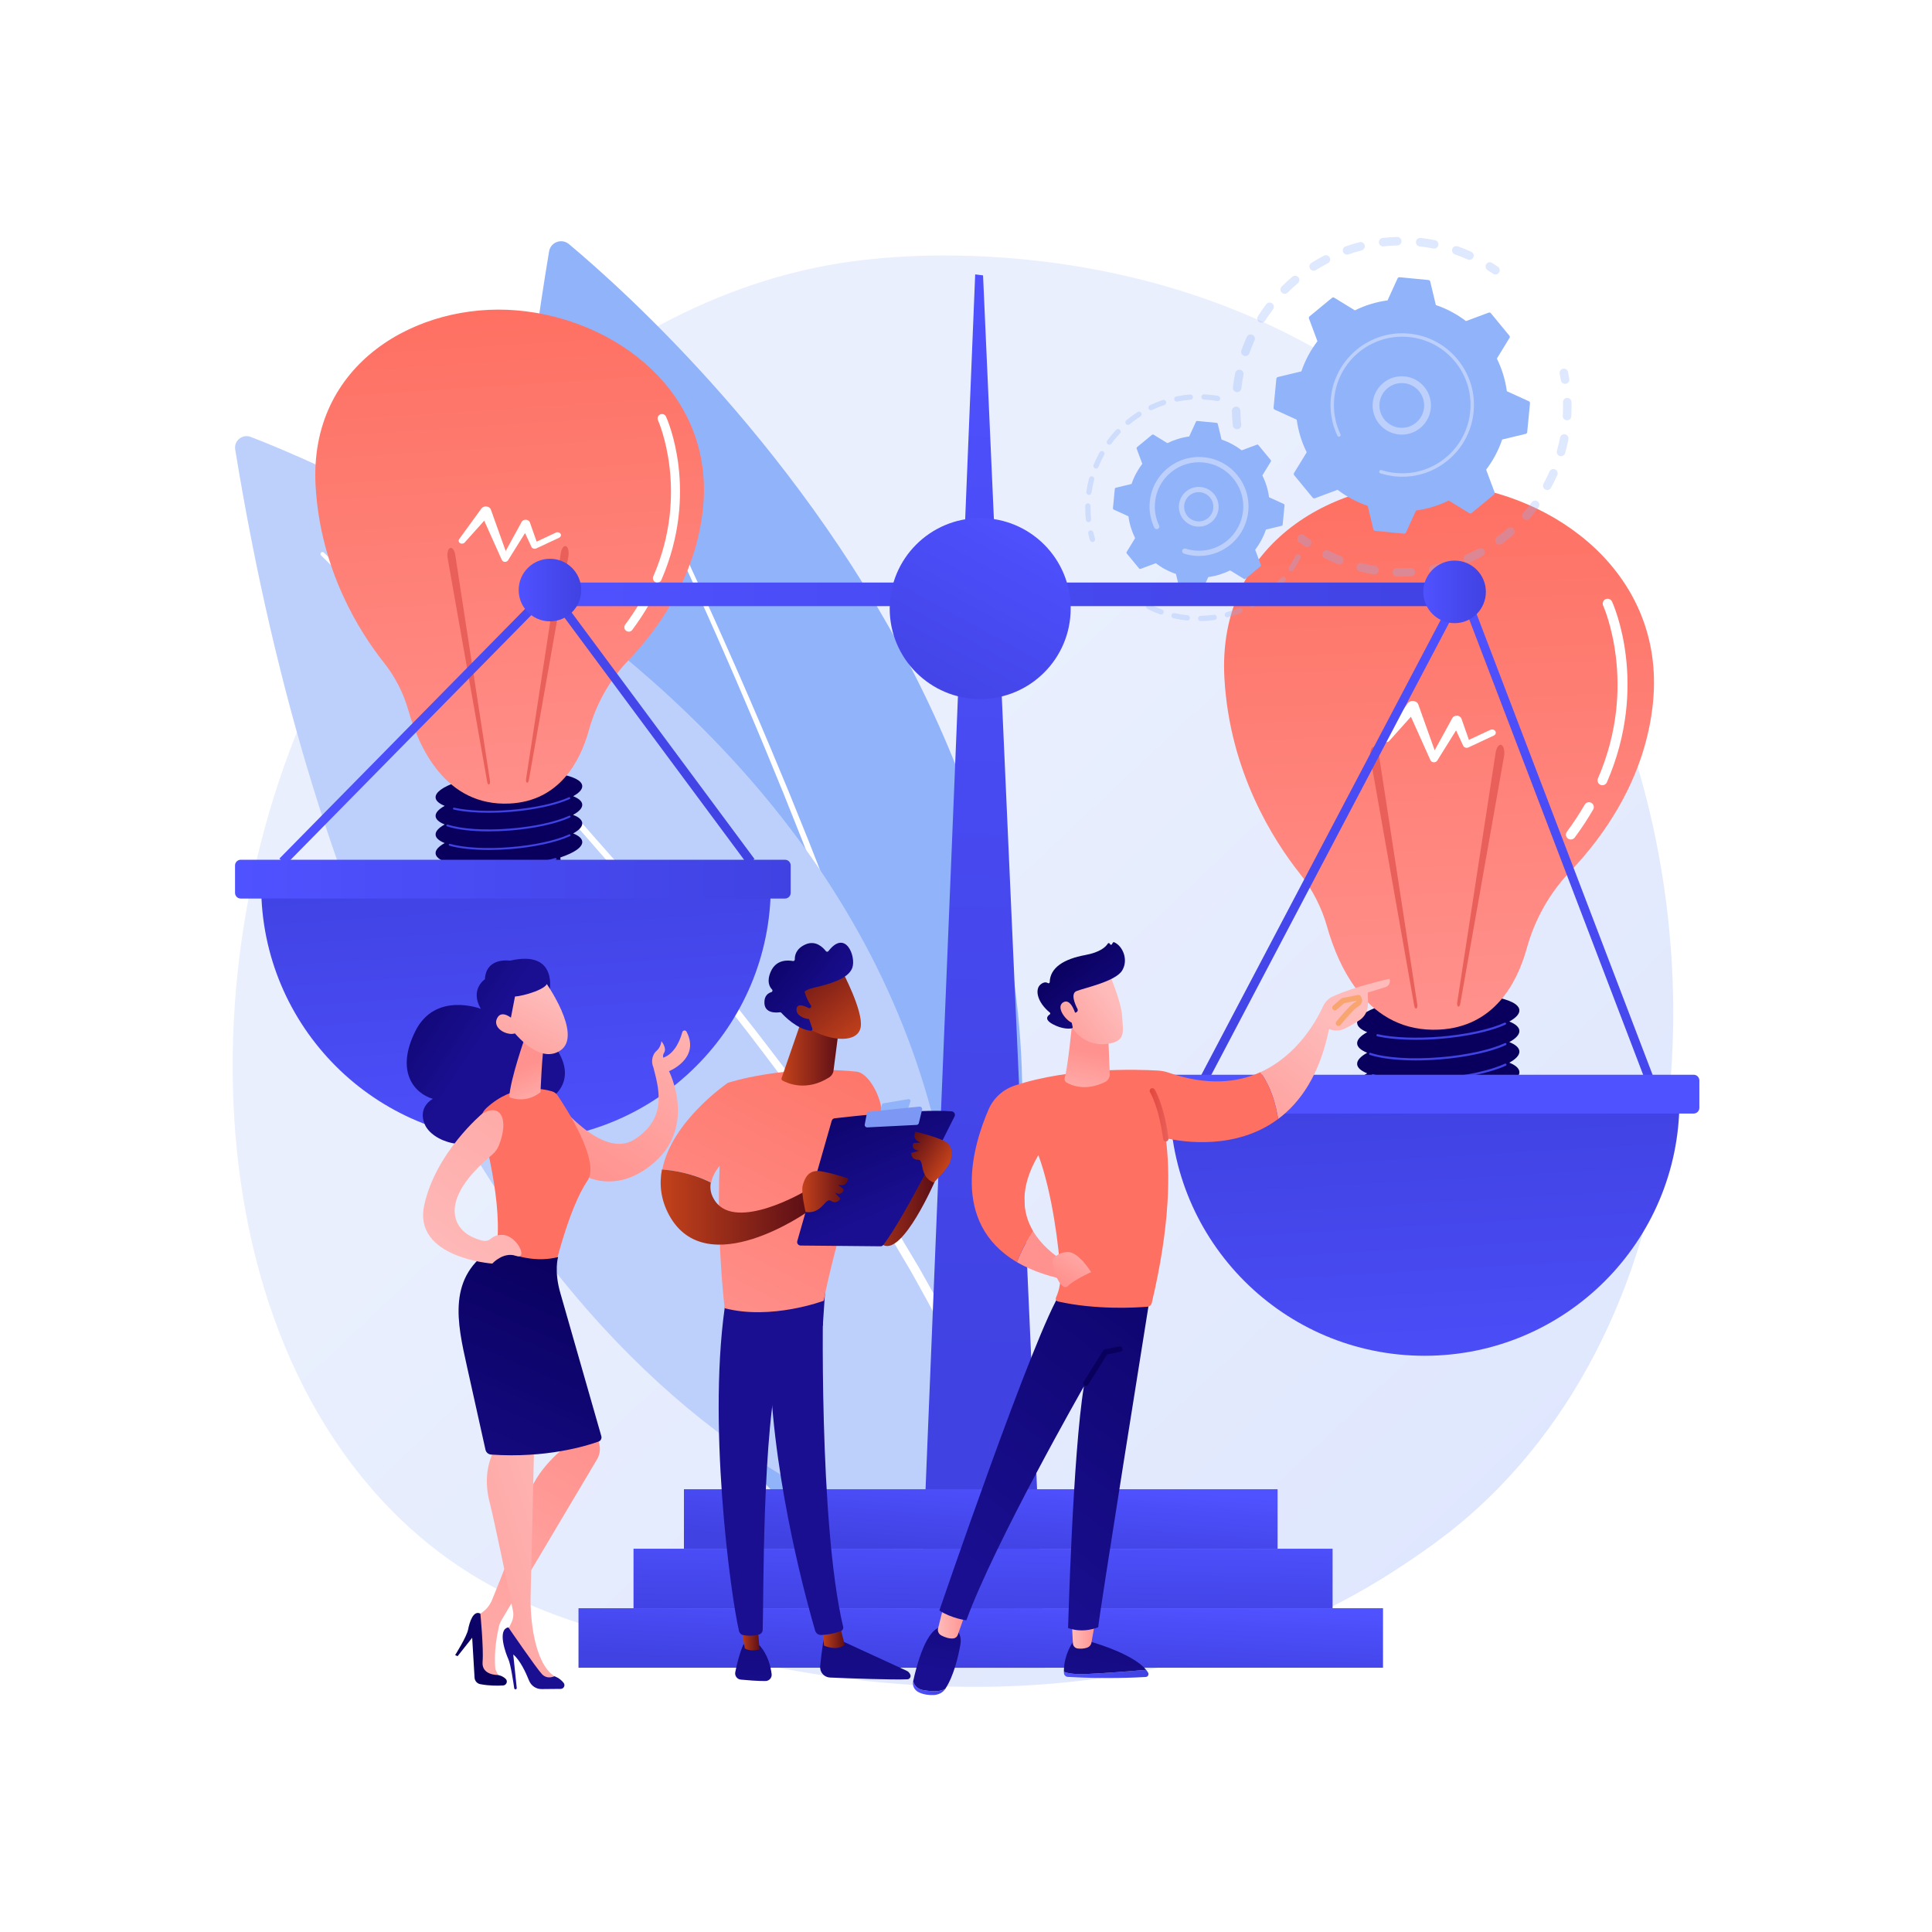 <?xml version="1.0" encoding="UTF-8"?> <svg xmlns="http://www.w3.org/2000/svg" xmlns:xlink="http://www.w3.org/1999/xlink" version="1.1" x="0px" y="0px" viewBox="0 0 3710 3710" style="enable-background:new 0 0 3710 3710;" xml:space="preserve"> <g id="Background"> <g> <g> <rect style="fill:#FFFFFF;" width="3710" height="3710"></rect> </g> </g> </g> <g id="Illustration"> <g> <linearGradient id="SVGID_1_" gradientUnits="userSpaceOnUse" x1="3465.924" y1="3687.578" x2="1515.392" y2="1611.206"> <stop offset="0" style="stop-color:#DAE3FE"></stop> <stop offset="1" style="stop-color:#E9EFFD"></stop> </linearGradient> <path style="fill:url(#SVGID_1_);" d="M2880.279,2854.546c-72.006,74.221-136.434,117.85-185.762,150.788 c-481.09,321.228-1031.029,228.643-1201.057,196.997c-274.318-51.056-505.881-87.074-704.835-266.821 c-452.083-408.439-430.094-1260.473-84.648-1788.271c40.96-62.582,385.883-573.865,937.012-645.91 c13.48-1.762,23.538-2.766,32.347-3.698c85.258-9.027,613.588-56.669,1044.388,304.255 c61.667,51.664,160.907,144.854,252.934,286.983C3307.153,1608.558,3308.219,2413.441,2880.279,2854.546z"></path> <g> <path style="fill:#91B3FA;" d="M1092.473,468.725c211.974,177.172,1403.436,1258.583,589.485,2558.911 c0,0-967.652-510.014-627.541-2544.902C1057.392,464.933,1078.624,457.15,1092.473,468.725z"></path> <path style="fill:#FFFFFF;" d="M1156.834,738.848c0,0,60.833,117.636,144.972,297.499c10.451,22.513,21.339,45.963,32.608,70.234 c11.084,24.355,22.545,49.534,34.326,75.42c11.61,25.963,23.7,52.562,35.664,79.924c6.025,13.663,12.112,27.474,18.26,41.419 c6.054,13.984,12.168,28.102,18.331,42.339c24.707,56.927,49.471,116.082,74.31,176.326 c12.204,30.212,24.506,60.663,36.857,91.234c11.975,30.721,24.342,61.429,36.083,92.382 c11.734,30.956,23.754,61.804,34.995,92.809c5.7,15.473,11.39,30.915,17.06,46.312c5.647,15.408,10.998,30.871,16.481,46.218 c5.433,15.364,10.848,30.667,16.233,45.895c5.195,15.295,10.365,30.513,15.502,45.641c10.456,30.193,20.066,60.262,29.606,89.811 c19.027,59.114,36.268,116.639,51.687,171.46c15.361,54.836,28.942,106.965,40.25,155.396 c6.053,24.118,10.85,47.474,15.58,69.647c2.365,11.086,4.668,21.889,6.908,32.39c2.114,10.526,3.866,20.818,5.728,30.754 c3.538,19.909,7.289,38.463,9.967,55.761c2.583,17.32,4.954,33.226,7.095,47.595c1.056,7.188,2.054,13.988,2.995,20.389 c0.709,6.435,1.374,12.469,1.992,18.08c1.238,11.227,2.289,20.776,3.141,28.518c1.705,15.485,2.614,23.744,2.614,23.744 c0.487,4.415-2.697,8.386-7.111,8.874c-4.415,0.485-8.386-2.699-8.872-7.114l-0.005-0.033l-0.035-0.34 c0,0-0.868-8.187-2.491-23.537c-0.811-7.674-1.813-17.141-2.988-28.27c-0.588-5.564-1.22-11.545-1.895-17.926 c-0.906-6.356-1.868-13.11-2.885-20.246c-2.063-14.271-4.346-30.072-6.833-47.273c-2.585-17.188-6.236-35.654-9.665-55.455 c-1.807-9.883-3.503-20.116-5.558-30.596c-2.183-10.456-4.429-21.212-6.733-32.252c-4.609-22.083-9.277-45.336-15.202-69.382 c-11.047-48.266-24.349-100.26-39.419-154.987c-15.13-54.715-32.071-112.156-50.797-171.211 c-9.388-29.521-18.845-59.563-29.148-89.743c-5.061-15.119-10.153-30.329-15.271-45.615 c-5.31-15.223-10.645-30.521-16.003-45.881c-5.406-15.344-10.679-30.802-16.248-46.208c-5.595-15.397-11.208-30.84-16.831-46.313 c-11.087-31.004-22.955-61.862-34.537-92.824c-11.59-30.961-23.807-61.685-35.634-92.419 c-12.201-30.589-24.354-61.058-36.414-91.288c-24.549-60.286-49.03-119.492-73.463-176.475 c-6.097-14.25-12.141-28.383-18.132-42.38c-6.08-13.959-12.102-27.785-18.061-41.463c-11.836-27.391-23.798-54.022-35.285-80.014 c-11.66-25.917-23.001-51.127-33.972-75.513c-11.155-24.301-21.931-47.782-32.276-70.323 c-20.844-45.014-40.18-86.17-57.573-122.527c-17.339-36.384-32.71-67.98-45.426-93.971 c-25.496-51.961-40.544-81.378-40.544-81.378c-0.858-1.675-0.194-3.727,1.481-4.584 C1153.929,736.517,1155.978,737.173,1156.834,738.848z"></path> </g> <g> <path style="fill:#BDD0FB;" d="M481.497,839.005c243.949,94.244,1641.195,700.664,1307.655,2114.034 c0,0-1022.629-162.435-1337.498-2089.888C448.899,846.289,465.56,832.848,481.497,839.005z"></path> <path style="fill:#FFFFFF;" d="M621.876,1061.074c0,0,90.395,86.884,220.65,222.426c32.578,33.87,67.623,70.8,104.406,110.129 c36.718,39.389,75.325,81.039,114.671,124.666c39.5,43.487,79.736,88.954,120.371,135.374 c20.15,23.357,40.462,46.898,60.854,70.531c20.101,23.883,40.55,47.634,60.514,71.797c19.958,24.166,40.139,48.15,59.67,72.512 c9.827,12.13,19.635,24.238,29.415,36.308c9.652,12.174,19.277,24.312,28.865,36.4c9.557,12.114,19.075,24.181,28.547,36.186 c9.322,12.125,18.595,24.191,27.814,36.182c18.579,23.875,36.364,47.899,53.929,71.474 c35.084,47.185,68.083,93.492,98.626,137.934c30.496,44.473,58.573,87.065,83.483,127.037 c12.784,19.776,24.21,39.25,35.215,57.688c5.502,9.222,10.864,18.202,16.075,26.934c5.107,8.795,9.817,17.49,14.518,25.832 c9.248,16.772,18.27,32.264,25.953,46.961c7.601,14.744,14.581,28.286,20.884,40.518c3.141,6.124,6.112,11.92,8.907,17.372 c2.599,5.556,5.038,10.765,7.305,15.61c4.536,9.691,8.393,17.936,11.52,24.619c6.255,13.37,9.591,20.5,9.591,20.5 c2.122,4.532,0.164,9.925-4.366,12.045c-4.533,2.122-9.927,0.166-12.045-4.366l-0.02-0.042l-0.162-0.349 c0,0-3.263-7.069-9.382-20.323c-3.06-6.628-6.832-14.802-11.268-24.412c-2.22-4.806-4.602-9.971-7.146-15.48 c-2.741-5.418-5.657-11.177-8.737-17.26c-6.186-12.156-13.035-25.615-20.492-40.27c-7.538-14.614-16.424-30.047-25.514-46.744 c-4.623-8.306-9.253-16.958-14.281-25.723c-5.135-8.704-10.417-17.658-15.838-26.851c-10.843-18.383-22.095-37.799-34.715-57.545 c-24.573-39.889-52.304-82.438-82.45-126.898c-30.197-44.433-62.845-90.76-97.587-137.992 c-17.393-23.603-35.003-47.653-53.415-71.568c-9.133-12.011-18.322-24.096-27.558-36.241 c-9.39-12.028-18.824-24.118-28.297-36.255c-9.505-12.113-19.047-24.275-28.616-36.474c-9.699-12.098-19.425-24.232-29.171-36.39 c-19.366-24.418-39.389-48.465-59.187-72.695c-19.803-24.226-40.099-48.048-60.045-72c-20.24-23.707-40.402-47.321-60.402-70.75 c-40.341-46.569-80.291-92.192-119.523-135.838c-39.075-43.785-77.428-85.593-113.906-125.136 c-36.543-39.484-71.366-76.564-103.739-110.574c-129.441-136.109-219.261-223.345-219.261-223.345 c-1.522-1.476-1.556-3.907-0.08-5.428C617.929,1059.647,620.354,1059.613,621.876,1061.074z"></path> </g> <g> <linearGradient id="SVGID_00000030482506507112480590000005598088938627918475_" gradientUnits="userSpaceOnUse" x1="2763.504" y1="1857.635" x2="2768.019" y2="1430.959"> <stop offset="0" style="stop-color:#09005D"></stop> <stop offset="1" style="stop-color:#1A0F91"></stop> </linearGradient> <path style="fill:url(#SVGID_00000030482506507112480590000005598088938627918475_);" d="M2917.635,1979.061 c-0.55-6.82-7.516-12.723-19.311-17.455c12.819-7.069,19.91-14.645,19.311-22.076c-1.813-22.484-73.018-35.089-159.042-28.153 c-86.022,6.937-154.289,30.786-152.476,53.27c0.551,6.82,7.517,12.723,19.312,17.456c-12.819,7.069-19.91,14.645-19.312,22.075 c0.551,6.82,7.517,12.723,19.312,17.455c-12.819,7.069-19.91,14.645-19.312,22.075c0.551,6.82,7.517,12.723,19.312,17.455 c-12.819,7.069-19.91,14.645-19.312,22.076c0.803,9.943,15.195,17.951,38.422,23.194c-0.301,7.348-0.133,15.403,0.589,24.294 c3.365,41.432,49.968,73.917,111.606,73.917c61.639,0,114.988-44.292,115.594-85.857c0.149-10.186-0.284-19.152-1.207-27.119 c29.492-9.849,47.454-21.879,46.513-33.548c-0.55-6.819-7.516-12.723-19.311-17.455c12.819-7.069,19.91-14.646,19.311-22.076 c-0.55-6.82-7.516-12.723-19.311-17.455C2911.143,1994.069,2918.234,1986.491,2917.635,1979.061z"></path> <g> <linearGradient id="SVGID_00000072272777725373306290000012963733452200168085_" gradientUnits="userSpaceOnUse" x1="2684.976" y1="1413.181" x2="2707.552" y2="1632.163"> <stop offset="0" style="stop-color:#4F52FF"></stop> <stop offset="1" style="stop-color:#4042E2"></stop> </linearGradient> <path style="fill:url(#SVGID_00000072272777725373306290000012963733452200168085_);" d="M2718.79,2115.382 c-25.548,0-48.924-1.88-68.239-5.579c-1.121-0.214-1.855-1.296-1.641-2.417c0.214-1.119,1.292-1.854,2.417-1.639 c30.223,5.786,70.59,7.061,113.665,3.588c35.248-2.843,68.212-8.527,95.326-16.442c1.098-0.319,2.242,0.309,2.563,1.405 c0.32,1.096-0.309,2.243-1.405,2.562c-27.38,7.991-60.629,13.729-96.151,16.593 C2749.325,2114.742,2733.689,2115.382,2718.79,2115.382z"></path> <linearGradient id="SVGID_00000116924252620809251930000003829394770534064009_" gradientUnits="userSpaceOnUse" x1="2697.108" y1="1411.93" x2="2719.684" y2="1630.912"> <stop offset="0" style="stop-color:#4F52FF"></stop> <stop offset="1" style="stop-color:#4042E2"></stop> </linearGradient> <path style="fill:url(#SVGID_00000116924252620809251930000003829394770534064009_);" d="M2719.219,2075.815 c-33.194,0-62.857-3.122-83.781-9.081c-1.098-0.313-1.733-1.456-1.421-2.553c0.313-1.098,1.451-1.732,2.554-1.421 c29.814,8.49,77.823,11.122,128.422,7.043c50.053-4.037,96.733-14.192,124.87-27.17c1.037-0.476,2.264-0.025,2.742,1.011 c0.477,1.035,0.026,2.263-1.01,2.742c-28.555,13.169-75.758,23.463-126.268,27.535 C2749.563,2075.193,2734.038,2075.815,2719.219,2075.815z"></path> <linearGradient id="SVGID_00000074404921685353997860000007383642259897851522_" gradientUnits="userSpaceOnUse" x1="2698.805" y1="1411.753" x2="2721.38" y2="1630.736"> <stop offset="0" style="stop-color:#4F52FF"></stop> <stop offset="1" style="stop-color:#4042E2"></stop> </linearGradient> <path style="fill:url(#SVGID_00000074404921685353997860000007383642259897851522_);" d="M2718.794,2036.314 c-35.839,0-67.202-3.667-88.312-10.628c-1.084-0.357-1.673-1.525-1.315-2.609c0.357-1.084,1.521-1.674,2.608-1.315 c29.377,9.686,79.178,12.866,133.218,8.511c50.049-4.035,96.729-14.193,124.87-27.17c1.037-0.475,2.264-0.024,2.742,1.01 c0.477,1.035,0.026,2.263-1.01,2.741c-28.559,13.171-75.762,23.465-126.268,27.537 C2749.32,2035.683,2733.67,2036.314,2718.794,2036.314z"></path> <linearGradient id="SVGID_00000123413393013483913500000008079946866174249134_" gradientUnits="userSpaceOnUse" x1="2709.235" y1="1410.68" x2="2731.811" y2="1629.663"> <stop offset="0" style="stop-color:#4F52FF"></stop> <stop offset="1" style="stop-color:#4042E2"></stop> </linearGradient> <path style="fill:url(#SVGID_00000123413393013483913500000008079946866174249134_);" d="M2719.07,1996.764 c-28.43,0-54.287-2.299-74.389-6.765c-1.114-0.247-1.817-1.351-1.569-2.464c0.247-1.116,1.355-1.818,2.465-1.569 c30.229,6.717,73.755,8.457,119.416,4.775c49.604-4,96.046-14.046,124.233-26.877c1.037-0.475,2.263-0.015,2.736,1.024 c0.473,1.038,0.014,2.263-1.025,2.736c-28.598,13.018-75.556,23.199-125.61,27.235 C2749.51,1996.135,2733.937,1996.764,2719.07,1996.764z"></path> </g> <linearGradient id="SVGID_00000156582545374189419960000004066634107905848202_" gradientUnits="userSpaceOnUse" x1="2789.713" y1="1997.755" x2="2749.077" y2="914.136"> <stop offset="0" style="stop-color:#FF928E"></stop> <stop offset="1" style="stop-color:#FE7062"></stop> </linearGradient> <path style="fill:url(#SVGID_00000156582545374189419960000004066634107905848202_);" d="M2548.381,1779.516 c-10.448-37.005-28.194-71.589-52.094-101.711c-51.21-64.541-134.755-195.799-145.038-374.943 c-14.958-260.573,216.14-391.03,427.022-373.32c210.88,17.709,418.967,174.727,396.188,417.14 c-14.016,149.156-97.502,262.294-159.66,327.268c-39.473,41.258-67.627,91.794-82.868,146.82 c-18.654,67.351-63.047,151.284-168.564,156.4C2626.83,1983.791,2570.123,1856.524,2548.381,1779.516z"></path> <linearGradient id="SVGID_00000026123055393571360950000014136311990314703280_" gradientUnits="userSpaceOnUse" x1="2800.494" y1="65.742" x2="2820.811" y2="832.706"> <stop offset="0" style="stop-color:#E1473D"></stop> <stop offset="1" style="stop-color:#E9605A"></stop> </linearGradient> <path style="fill:url(#SVGID_00000026123055393571360950000014136311990314703280_);" d="M2798.243,1925.207l73.787-479.918 c1.524-9.914,6.404-16.574,10.898-14.873c4.495,1.702,6.902,11.119,5.379,21.034c-0.041,0.263-0.095,0.59-0.141,0.85 l-84.049,475.458c-0.633,3.576-2.447,5.834-4.056,5.043C2798.502,1932.036,2797.714,1928.669,2798.243,1925.207z"></path> <linearGradient id="SVGID_00000156562905053806783520000004752756612995424165_" gradientUnits="userSpaceOnUse" x1="2633.551" y1="70.163" x2="2653.868" y2="837.126"> <stop offset="0" style="stop-color:#E1473D"></stop> <stop offset="1" style="stop-color:#E9605A"></stop> </linearGradient> <path style="fill:url(#SVGID_00000156562905053806783520000004752756612995424165_);" d="M2721.649,1929.018l-73.787-479.918 c-1.525-9.914-6.404-16.572-10.899-14.871c-4.494,1.701-6.902,11.117-5.377,21.032c0.04,0.264,0.095,0.59,0.14,0.851 l84.05,475.458c0.631,3.576,2.447,5.834,4.055,5.043C2721.39,1935.847,2722.179,1932.48,2721.649,1929.018z"></path> <path style="fill:#FFFFFF;" d="M2871.5,1404.083c-1.873-3.013-6.209-4.139-9.686-2.514l-41.086,19.198l-14.261-40.636 c-0.755-2.121-2.503-4-4.996-5.028c-4.727-1.948-10.379-0.205-12.625,3.892l-0.072,0.131l-33.79,61.608l-31.354-87.701 l-0.052-0.146c-0.767-2.139-2.386-4.062-4.746-5.351c-5.257-2.87-12.203-1.503-15.514,3.056l-47.238,65.028 c-1.921,2.665-1.26,6.235,1.665,8.206c3.121,2.103,7.619,1.614,10.045-1.092l41.591-46.396l37.447,83.429l0.028,0.064 c0.601,1.335,1.73,2.5,3.3,3.234c3.513,1.646,7.9,0.511,9.799-2.535l36.138-57.99l13.601,29.331l0.119,0.261 c0.099,0.21,0.211,0.418,0.338,0.623c1.872,3.011,6.204,4.136,9.677,2.513l48.77-22.788 C2872.076,1410.856,2873.375,1407.097,2871.5,1404.083z"></path> <path style="fill:#FFFFFF;" d="M3016.403,1612.083c-1.942,0-3.9-0.598-5.576-1.848c-4.154-3.079-5.022-8.946-1.94-13.105 c12.566-16.923,24.083-34.419,34.231-51.989c2.588-4.476,8.312-6.013,12.794-3.427c4.479,2.586,6.016,8.312,3.427,12.794 c-10.504,18.192-22.417,36.291-35.407,53.794C3022.094,1610.778,3019.267,1612.083,3016.403,1612.083z"></path> <path style="fill:#FFFFFF;" d="M3077.104,1507.904c-1.244,0-2.509-0.25-3.726-0.774c-4.745-2.061-6.922-7.58-4.861-12.325 c77.971-179.561,10.727-330.277,10.041-331.777c-2.159-4.702-0.094-10.264,4.611-12.416c4.714-2.153,10.267-0.092,12.417,4.61 c2.955,6.44,71.385,159.888-9.883,347.048C3084.169,1505.8,3080.723,1507.904,3077.104,1507.904z"></path> </g> <g> <linearGradient id="SVGID_00000017498598240370764780000013812048500394660264_" gradientUnits="userSpaceOnUse" x1="984.726" y1="1460" x2="1007.302" y2="1114.595"> <stop offset="0" style="stop-color:#09005D"></stop> <stop offset="1" style="stop-color:#1A0F91"></stop> </linearGradient> <path style="fill:url(#SVGID_00000017498598240370764780000013812048500394660264_);" d="M1118.08,1544.737 c-0.497-6.165-6.794-11.501-17.457-15.779c11.588-6.39,17.998-13.239,17.457-19.956c-1.639-20.325-66.007-31.72-143.77-25.45 c-77.762,6.271-139.473,27.83-137.835,48.155c0.498,6.165,6.795,11.501,17.458,15.78c-11.588,6.39-17.998,13.238-17.458,19.955 c0.498,6.165,6.795,11.501,17.458,15.779c-11.588,6.39-17.998,13.239-17.458,19.955c0.498,6.165,6.795,11.501,17.458,15.779 c-11.588,6.39-17.998,13.239-17.458,19.956c0.726,8.989,13.736,16.227,34.732,20.967c-0.272,6.643-0.12,13.924,0.533,21.962 c3.042,37.454,45.17,66.819,100.889,66.819c55.72,0,103.947-40.039,104.494-77.612c0.134-9.208-0.257-17.313-1.091-24.515 c26.66-8.903,42.897-19.778,42.047-30.327c-0.497-6.165-6.794-11.501-17.457-15.779c11.588-6.39,17.998-13.239,17.457-19.956 c-0.497-6.165-6.794-11.501-17.457-15.779C1112.211,1558.303,1118.621,1551.453,1118.08,1544.737z"></path> <g> <linearGradient id="SVGID_00000063631362922570973000000006140638573073949344_" gradientUnits="userSpaceOnUse" x1="950.309" y1="1234.394" x2="963.855" y2="1498.526"> <stop offset="0" style="stop-color:#4F52FF"></stop> <stop offset="1" style="stop-color:#4042E2"></stop> </linearGradient> <path style="fill:url(#SVGID_00000063631362922570973000000006140638573073949344_);" d="M938.329,1667.967 c-23.095,0-44.226-1.699-61.686-5.043c-1.013-0.193-1.677-1.171-1.483-2.185c0.194-1.012,1.167-1.676,2.185-1.482 c27.321,5.231,63.811,6.383,102.751,3.243c31.863-2.57,61.662-7.708,86.172-14.863c0.992-0.288,2.027,0.28,2.317,1.27 c0.289,0.991-0.279,2.027-1.27,2.316c-24.751,7.224-54.807,12.411-86.918,15 C965.932,1667.389,951.797,1667.967,938.329,1667.967z"></path> <linearGradient id="SVGID_00000173143242764854252260000009057394732731749284_" gradientUnits="userSpaceOnUse" x1="959.183" y1="1233.938" x2="972.728" y2="1498.07"> <stop offset="0" style="stop-color:#4F52FF"></stop> <stop offset="1" style="stop-color:#4042E2"></stop> </linearGradient> <path style="fill:url(#SVGID_00000173143242764854252260000009057394732731749284_);" d="M938.717,1632.2 c-30.007,0-56.821-2.823-75.736-8.208c-0.992-0.283-1.567-1.316-1.285-2.308c0.283-0.992,1.312-1.566,2.308-1.285 c26.951,7.675,70.35,10.054,116.091,6.367c45.247-3.649,87.444-12.83,112.879-24.561c0.938-0.43,2.047-0.023,2.479,0.914 c0.431,0.936,0.023,2.046-0.913,2.479c-25.813,11.904-68.484,21.21-114.143,24.891 C966.147,1631.637,952.112,1632.2,938.717,1632.2z"></path> <linearGradient id="SVGID_00000089546026446801610960000015581045662776594090_" gradientUnits="userSpaceOnUse" x1="958.847" y1="1233.955" x2="972.393" y2="1498.087"> <stop offset="0" style="stop-color:#4F52FF"></stop> <stop offset="1" style="stop-color:#4042E2"></stop> </linearGradient> <path style="fill:url(#SVGID_00000089546026446801610960000015581045662776594090_);" d="M938.332,1596.492 c-32.398,0-60.749-3.315-79.832-9.607c-0.98-0.322-1.512-1.379-1.188-2.359c0.322-0.98,1.375-1.513,2.357-1.189 c26.556,8.755,71.575,11.63,120.425,7.694c45.243-3.648,87.441-12.83,112.879-24.561c0.938-0.43,2.047-0.022,2.479,0.913 c0.431,0.936,0.023,2.046-0.913,2.478c-25.816,11.906-68.487,21.212-114.143,24.893 C965.927,1595.921,951.78,1596.492,938.332,1596.492z"></path> <linearGradient id="SVGID_00000146475508684445877520000011216744130653933733_" gradientUnits="userSpaceOnUse" x1="966.6" y1="1233.557" x2="980.145" y2="1497.689"> <stop offset="0" style="stop-color:#4F52FF"></stop> <stop offset="1" style="stop-color:#4042E2"></stop> </linearGradient> <path style="fill:url(#SVGID_00000146475508684445877520000011216744130653933733_);" d="M938.582,1560.74 c-25.701,0-49.074-2.078-67.246-6.115c-1.007-0.224-1.643-1.221-1.419-2.227c0.224-1.009,1.225-1.644,2.228-1.419 c27.326,6.072,66.673,7.645,107.949,4.317c44.84-3.616,86.823-12.698,112.303-24.296c0.938-0.43,2.046-0.014,2.473,0.926 c0.428,0.939,0.012,2.046-0.927,2.474c-25.852,11.768-68.301,20.972-113.548,24.619 C966.099,1560.171,952.022,1560.74,938.582,1560.74z"></path> </g> <linearGradient id="SVGID_00000018927251943152393720000016666475258469334941_" gradientUnits="userSpaceOnUse" x1="1024.161" y1="1623.585" x2="956.434" y2="587.371"> <stop offset="0" style="stop-color:#FF928E"></stop> <stop offset="1" style="stop-color:#FE7062"></stop> </linearGradient> <path style="fill:url(#SVGID_00000018927251943152393720000016666475258469334941_);" d="M784.283,1364.353 c-9.445-33.451-25.487-64.715-47.092-91.944c-46.293-58.344-121.815-176.998-131.11-338.94 c-13.522-235.552,195.386-353.482,386.017-337.472c190.631,16.009,378.736,157.949,358.144,377.084 c-12.67,134.833-88.14,237.107-144.329,295.842c-35.682,37.297-61.133,82.979-74.911,132.722 c-16.862,60.884-56.993,136.757-152.378,141.382C855.2,1549.012,803.937,1433.966,784.283,1364.353z"></path> <linearGradient id="SVGID_00000037663509859429221270000002988950232066348459_" gradientUnits="userSpaceOnUse" x1="1020.075" y1="112.903" x2="1040.392" y2="879.869"> <stop offset="0" style="stop-color:#E1473D"></stop> <stop offset="1" style="stop-color:#E9605A"></stop> </linearGradient> <path style="fill:url(#SVGID_00000037663509859429221270000002988950232066348459_);" d="M1010.153,1496.054l66.702-433.834 c1.377-8.962,5.789-14.982,9.851-13.444c4.063,1.539,6.24,10.051,4.862,19.014c-0.037,0.238-0.086,0.533-0.128,0.769 l-75.978,429.802c-0.572,3.232-2.212,5.274-3.667,4.559C1010.387,1502.228,1009.675,1499.183,1010.153,1496.054z"></path> <linearGradient id="SVGID_00000036968325689267515630000001632645293753798302_" gradientUnits="userSpaceOnUse" x1="869.163" y1="116.903" x2="889.48" y2="883.869"> <stop offset="0" style="stop-color:#E1473D"></stop> <stop offset="1" style="stop-color:#E9605A"></stop> </linearGradient> <path style="fill:url(#SVGID_00000036968325689267515630000001632645293753798302_);" d="M940.914,1499.499l-66.701-433.834 c-1.379-8.962-5.789-14.981-9.852-13.443c-4.063,1.538-6.24,10.05-4.861,19.013c0.036,0.238,0.086,0.533,0.127,0.769 l75.979,429.802c0.571,3.232,2.212,5.274,3.666,4.559C940.68,1505.672,941.393,1502.629,940.914,1499.499z"></path> <path style="fill:#FFFFFF;" d="M1076.375,1024.971c-1.693-2.724-5.613-3.742-8.756-2.273l-37.141,17.354l-12.892-36.734 c-0.682-1.917-2.262-3.616-4.517-4.545c-4.273-1.761-9.382-0.186-11.413,3.518l-0.065,0.119l-30.545,55.692l-28.344-79.279 l-0.047-0.132c-0.694-1.934-2.157-3.672-4.29-4.837c-4.753-2.594-11.031-1.358-14.024,2.763l-42.702,58.784 c-1.737,2.409-1.139,5.637,1.505,7.418c2.821,1.901,6.888,1.459,9.081-0.987l37.598-41.94l33.851,75.418l0.025,0.058 c0.544,1.206,1.564,2.26,2.983,2.923c3.176,1.487,7.141,0.462,8.858-2.292l32.668-52.422l12.295,26.515l0.108,0.236 c0.089,0.19,0.191,0.378,0.306,0.563c1.692,2.722,5.608,3.739,8.748,2.272l44.087-20.6 C1076.895,1031.093,1078.07,1027.695,1076.375,1024.971z"></path> <path style="fill:#FFFFFF;" d="M1207.364,1212.998c-1.756,0-3.525-0.54-5.041-1.67c-3.755-2.784-4.54-8.087-1.753-11.847 c11.359-15.298,21.77-31.114,30.944-46.997c2.34-4.046,7.514-5.436,11.566-3.098c4.049,2.338,5.438,7.514,3.098,11.566 c-9.496,16.445-20.265,32.807-32.007,48.629C1212.508,1211.818,1209.952,1212.998,1207.364,1212.998z"></path> <path style="fill:#FFFFFF;" d="M1262.236,1118.822c-1.125,0-2.268-0.226-3.368-0.7c-4.289-1.864-6.257-6.853-4.394-11.141 c70.484-162.319,9.697-298.563,9.077-299.919c-1.952-4.251-0.085-9.278,4.168-11.224c4.262-1.946,9.281-0.083,11.224,4.168 c2.671,5.821,64.53,144.535-8.933,313.722C1268.623,1116.921,1265.508,1118.822,1262.236,1118.822z"></path> </g> <g> <g> <g style="opacity:0.3;"> <path style="fill:#91B3FA;" d="M2375.531,824.24c-4.127,0.019-7.688-3.083-8.146-7.276c-1.005-9.17-1.625-18.52-1.845-27.789 c-0.107-4.51,3.461-8.253,7.969-8.36c0.054,0,0.107,0,0.159-0.001c4.437-0.021,8.094,3.516,8.199,7.971 c0.209,8.807,0.799,17.688,1.752,26.398c0.492,4.483-2.745,8.517-7.229,9.007 C2376.103,824.225,2375.815,824.239,2375.531,824.24z M2375.724,753.096c-0.319,0.002-0.643-0.016-0.968-0.053 c-4.481-0.509-7.703-4.554-7.195-9.036c1.046-9.205,2.496-18.456,4.31-27.495c0.887-4.422,5.172-7.278,9.614-6.403 c4.422,0.888,7.286,5.194,6.399,9.613c-1.724,8.592-3.101,17.381-4.093,26.129 C2383.32,750.008,2379.806,753.077,2375.724,753.096z M2391.577,683.765c-0.909,0.004-1.835-0.145-2.742-0.462 c-4.255-1.495-6.495-6.155-5.002-10.411c3.06-8.723,6.539-17.423,10.341-25.855c1.856-4.111,6.692-5.936,10.801-4.089 c4.111,1.853,5.942,6.69,4.089,10.801c-3.61,8.008-6.913,16.267-9.82,24.552 C2398.07,681.648,2394.933,683.749,2391.577,683.765z M2422.542,619.705c-1.502,0.007-3.024-0.401-4.389-1.262 c-3.814-2.406-4.954-7.451-2.547-11.264c4.94-7.823,10.276-15.526,15.86-22.896c2.725-3.589,7.845-4.295,11.441-1.575 c3.594,2.723,4.299,7.846,1.575,11.441c-5.304,6.998-10.374,14.314-15.064,21.75 C2427.871,618.347,2425.239,619.692,2422.542,619.705z M2467.013,564.16c-2.107,0.01-4.216-0.791-5.82-2.4 c-3.186-3.194-3.178-8.365,0.016-11.548c6.534-6.516,13.441-12.845,20.527-18.805c3.449-2.906,8.601-2.465,11.506,0.989 c2.903,3.451,2.46,8.602-0.991,11.508c-6.736,5.665-13.3,11.681-19.51,17.873 C2471.156,563.356,2469.086,564.15,2467.013,564.16z M2522.66,519.839c-2.729,0.013-5.402-1.34-6.961-3.821 c-2.399-3.82-1.249-8.859,2.569-11.26c7.826-4.917,15.962-9.562,24.181-13.798c4.011-2.067,8.934-0.492,11.001,3.518 c2.067,4.006,0.492,8.933-3.516,11c-7.809,4.027-15.539,8.437-22.975,13.11C2525.62,519.43,2524.132,519.832,2522.66,519.839z M2821.811,498.993c-1.131,0.005-2.279-0.225-3.377-0.718c-8.004-3.593-16.274-6.884-24.578-9.78 c-4.258-1.486-6.506-6.142-5.021-10.398c1.484-4.259,6.14-6.508,10.4-5.022c8.745,3.05,17.456,6.515,25.886,10.297 c4.115,1.847,5.954,6.681,4.107,10.795C2827.874,497.185,2824.914,498.979,2821.811,498.993z M2586.704,488.972 c-3.388,0.016-6.564-2.094-7.745-5.47c-1.49-4.258,0.753-8.916,5.009-10.407c8.725-3.055,17.689-5.767,26.643-8.062 c4.373-1.099,8.819,1.512,9.939,5.883c1.119,4.368-1.515,8.818-5.885,9.939c-8.504,2.177-17.016,4.753-25.301,7.654 C2588.483,488.817,2587.586,488.968,2586.704,488.972z M2754.037,477.37c-0.539,0.003-1.086-0.046-1.636-0.155 c-8.611-1.711-17.411-3.07-26.153-4.046c-4.483-0.502-7.711-4.542-7.21-9.023c0.502-4.481,4.538-7.731,9.023-7.21 c9.198,1.029,18.458,2.459,27.519,4.257c4.424,0.879,7.299,5.178,6.42,9.601C2761.232,474.667,2757.84,477.353,2754.037,477.37 z M2656.037,473.185c-4.121,0.019-7.678-3.074-8.145-7.261c-0.5-4.483,2.729-8.521,7.212-9.023 c9.177-1.022,18.523-1.663,27.776-1.897c0.057-0.004,0.116-0.004,0.174-0.004c4.431-0.021,8.084,3.506,8.199,7.956 c0.115,4.51-3.445,8.259-7.955,8.373c-8.789,0.226-17.666,0.835-26.385,1.808 C2656.619,473.167,2656.326,473.184,2656.037,473.185z"></path> <path style="fill:#91B3FA;" d="M2871.789,527.108c-1.608,0.008-3.236-0.457-4.661-1.439c-3.468-2.389-7.043-4.742-10.627-7.003 c-3.815-2.403-4.96-7.448-2.555-11.262c2.403-3.817,7.449-4.967,11.263-2.554c3.771,2.375,7.53,4.852,11.18,7.364 c3.714,2.557,4.654,7.644,2.097,11.356C2876.909,525.862,2874.373,527.096,2871.789,527.108z"></path> </g> <g style="opacity:0.3;"> <path style="fill:#91B3FA;" d="M3005.442,737.167c-3.941,0.018-7.424-2.823-8.087-6.836c-0.685-4.154-1.468-8.364-2.33-12.51 c-0.917-4.417,1.919-8.74,6.335-9.657c4.435-0.92,8.74,1.921,9.657,6.335c0.906,4.366,1.732,8.799,2.454,13.173 c0.734,4.45-2.278,8.652-6.728,9.388C3006.306,737.131,3005.871,737.165,3005.442,737.167z"></path> <path style="fill:#91B3FA;" d="M2693.481,1107.248c-3.757,0.018-7.53-0.029-11.315-0.138c-4.508-0.132-8.057-3.892-7.927-8.4 c0.131-4.508,3.913-8.073,8.399-7.928c8.737,0.253,17.464,0.151,26.038-0.31c4.508-0.235,8.351,3.211,8.594,7.714 c0.242,4.506-3.213,8.354-7.717,8.595C2704.25,1107.066,2698.842,1107.223,2693.481,1107.248z M2639.255,1102.918 c-0.456,0.002-0.92-0.034-1.386-0.112c-8.989-1.492-18.014-3.383-26.824-5.62c-4.371-1.109-7.016-5.552-5.907-9.922 c1.11-4.372,5.562-7.028,9.925-5.906c8.368,2.124,16.941,3.918,25.483,5.339c4.448,0.738,7.456,4.945,6.717,9.391 C2646.601,1100.073,2643.161,1102.9,2639.255,1102.918z M2752.203,1101.502c-3.85,0.018-7.291-2.7-8.047-6.616 c-0.855-4.43,2.042-8.712,6.47-9.569c8.471-1.635,16.987-3.656,25.314-6.011c4.343-1.22,8.854,1.298,10.08,5.637 c1.226,4.342-1.299,8.855-5.639,10.081c-8.769,2.478-17.739,4.606-26.66,6.329 C2753.212,1101.452,2752.703,1101.499,2752.203,1101.502z M2571.859,1083.906c-1.037,0.005-2.09-0.191-3.11-0.604 c-8.433-3.428-16.822-7.258-24.931-11.383c-4.019-2.045-5.62-6.96-3.575-10.979c2.045-4.022,6.958-5.625,10.98-3.576 c7.7,3.916,15.665,7.554,23.674,10.808c4.179,1.696,6.188,6.463,4.49,10.64 C2578.106,1081.969,2575.07,1083.891,2571.859,1083.906z M2819.009,1080.708c-3.158,0.015-6.175-1.815-7.523-4.893 c-1.809-4.132,0.074-8.948,4.207-10.757c7.9-3.456,15.762-7.302,23.372-11.427c3.965-2.15,8.922-0.68,11.072,3.288 c2.148,3.965,0.677,8.919-3.288,11.068c-8.01,4.344-16.289,8.393-24.607,12.033 C2821.189,1080.481,2820.09,1080.703,2819.009,1080.708z M2879.636,1045.759c-2.525,0.012-5.02-1.144-6.628-3.334 c-2.668-3.637-1.883-8.748,1.754-11.416c6.973-5.118,13.813-10.589,20.327-16.259c3.398-2.967,8.555-2.611,11.521,0.795 c2.962,3.403,2.605,8.559-0.796,11.523c-6.856,5.969-14.052,11.725-21.391,17.109 C2882.978,1045.236,2881.301,1045.751,2879.636,1045.759z M2931.202,998.423c-1.92,0.009-3.85-0.655-5.41-2.019 c-3.396-2.967-3.742-8.127-0.773-11.522c5.699-6.518,11.184-13.345,16.303-20.298c2.674-3.63,7.782-4.41,11.418-1.732 c3.63,2.676,4.407,7.785,1.732,11.419c-5.389,7.314-11.161,14.503-17.156,21.361 C2935.71,997.468,2933.463,998.413,2931.202,998.423z M2971.214,940.973c-1.331,0.006-2.68-0.313-3.932-0.993 c-3.963-2.154-5.428-7.111-3.274-11.073c4.134-7.602,7.987-15.464,11.456-23.373c1.812-4.13,6.634-6.009,10.758-4.201 c4.132,1.812,6.011,6.629,4.199,10.759c-3.653,8.33-7.712,16.611-12.063,24.613 C2976.883,939.418,2974.096,940.959,2971.214,940.973z M2997.648,876.114c-0.748,0.003-1.509-0.098-2.265-0.312 c-4.339-1.227-6.863-5.742-5.634-10.079c2.349-8.305,4.374-16.819,6.019-25.312c0.858-4.428,5.156-7.317,9.57-6.463 c4.428,0.857,7.323,5.143,6.465,9.572c-1.732,8.94-3.864,17.904-6.338,26.647 C3004.451,873.75,3001.195,876.098,2997.648,876.114z M3009.18,807.08c-0.167,0.001-0.336-0.005-0.506-0.014 c-4.502-0.253-7.948-4.11-7.693-8.612c0.358-6.356,0.524-12.797,0.494-19.152c-0.011-2.3-0.049-4.596-0.109-6.883 c-0.118-4.51,3.44-8.262,7.948-8.379c4.562-0.21,8.259,3.439,8.379,7.945c0.064,2.408,0.102,4.82,0.114,7.241 c0.031,6.683-0.144,13.462-0.521,20.147C3017.043,803.706,3013.462,807.06,3009.18,807.08z"></path> <path style="fill:#91B3FA;" d="M2510.147,1050.404c-1.624,0.008-3.264-0.466-4.696-1.461 c-3.629-2.525-7.273-5.175-10.832-7.876c-3.594-2.727-4.296-7.85-1.569-11.442c2.728-3.592,7.846-4.299,11.442-1.569 c3.381,2.565,6.843,5.082,10.287,7.48c3.701,2.573,4.615,7.663,2.04,11.366 C2515.238,1049.171,2512.715,1050.392,2510.147,1050.404z"></path> </g> <g> <path style="fill:#91B3FA;" d="M2520.722,955.633c1.035,1.256,2.754,1.718,4.28,1.149l43.524-16.237 c17.25,13.156,36.721,23.657,57.868,30.815l10.845,45.139c0.38,1.584,1.724,2.751,3.344,2.908l55.463,5.356 c1.621,0.156,3.163-0.733,3.839-2.213l19.282-42.23c22.126-2.98,43.247-9.56,62.695-19.173l39.613,24.266 c1.388,0.85,3.163,0.726,4.42-0.309l43.005-35.431c1.257-1.036,1.719-2.755,1.149-4.28l-16.237-43.523 c13.156-17.249,23.657-36.722,30.814-57.868l45.14-10.846c1.583-0.38,2.75-1.723,2.907-3.344l5.356-55.464 c0.157-1.621-0.732-3.162-2.214-3.838l-42.23-19.282c-2.979-22.126-9.559-43.247-19.173-62.695l24.266-39.614 c0.85-1.388,0.726-3.163-0.309-4.42l-35.432-43.005c-1.035-1.258-2.754-1.718-4.28-1.149l-43.524,16.238 c-17.249-13.157-36.721-23.658-57.868-30.815l-10.845-45.14c-0.381-1.583-1.723-2.751-3.344-2.908l-55.464-5.355 c-1.621-0.157-3.162,0.732-3.838,2.214l-19.282,42.23c-22.126,2.978-43.247,9.56-62.695,19.173l-39.612-24.265 c-1.388-0.851-3.165-0.727-4.421,0.308l-43.005,35.432c-1.257,1.035-1.718,2.754-1.149,4.28l16.237,43.523 c-13.157,17.249-23.657,36.722-30.814,57.868l-45.14,10.846c-1.583,0.38-2.751,1.723-2.907,3.345l-5.355,55.462 c-0.156,1.621,0.732,3.163,2.213,3.839l42.23,19.282c2.979,22.126,9.56,43.246,19.173,62.695l-24.265,39.613 c-0.851,1.389-0.727,3.163,0.309,4.421L2520.722,955.633z"></path> <g> <path style="fill:#BDD0FB;" d="M2692.056,834.575c-27.302,0.128-51.37-19.808-55.598-47.586 c-4.646-30.535,16.414-59.152,46.946-63.799c14.792-2.255,29.574,1.392,41.621,10.258 c12.05,8.866,19.927,21.895,22.176,36.686c4.646,30.535-16.414,59.152-46.946,63.799 C2697.503,834.352,2694.762,834.562,2692.056,834.575z M2691.719,735.611c-2.108,0.01-4.227,0.173-6.35,0.496 c-23.409,3.562-39.556,25.508-35.995,48.915c3.563,23.41,25.501,39.567,48.917,35.996 c23.409-3.561,39.556-25.507,35.994-48.915c-1.726-11.342-7.764-21.33-17.003-28.13 C2709.772,738.448,2700.876,735.568,2691.719,735.611z"></path> </g> <path style="fill:#BDD0FB;" d="M2693.581,915.466c-4.689,0.022-9.407-0.192-14.138-0.648l0,0 c-1.489-0.143-2.976-0.311-4.46-0.502c-7.318-0.945-14.548-2.471-21.581-4.553c-0.096-0.028-0.192-0.057-0.288-0.085 c-0.272-0.082-0.543-0.163-0.815-0.248c-0.529-0.16-1.055-0.327-1.581-0.493c-1.383-0.44-2.268-1.715-2.276-3.093 c-0.002-0.335,0.049-0.676,0.156-1.012c0.547-1.719,2.386-2.662,4.104-2.118c8.845,2.82,18.052,4.704,27.367,5.601 c46.271,4.476,89.329-15.785,116.042-49.941c14.861-18.996,24.663-42.294,27.147-68.029c0.437-4.513,0.642-9.015,0.62-13.487 c-0.145-30.1-10.55-58.994-29.949-82.537c-22.281-27.045-53.762-43.795-88.639-47.163 c-72.033-6.948-136.237,45.971-143.189,117.97c-0.429,4.439-0.631,8.884-0.609,13.315c0.093,19.2,4.386,38.167,12.639,55.523 c0.213,0.449,0.315,0.92,0.316,1.386c0.006,1.225-0.683,2.405-1.864,2.966c-1.633,0.77-3.579,0.087-4.354-1.549 c-8.663-18.222-13.173-38.135-13.271-58.292c-0.023-4.651,0.189-9.315,0.638-13.975 c7.298-75.592,74.755-131.143,150.32-123.848c36.617,3.535,69.663,21.12,93.054,49.512 c20.366,24.716,31.289,55.05,31.442,86.649c0.022,4.695-0.194,9.421-0.65,14.157c-3.537,36.618-21.12,69.666-49.511,93.057 C2755.529,904.396,2725.186,915.317,2693.581,915.466z"></path> </g> </g> <g> <g style="opacity:0.3;"> <path style="fill:#91B3FA;" d="M2097.865,1040.751c-2.182,0.01-4.199-1.404-4.854-3.602c-1.226-4.103-2.344-8.299-3.322-12.471 c-0.636-2.711,1.046-5.423,3.76-6.062c2.714-0.648,5.426,1.048,6.062,3.759c0.932,3.976,1.998,7.975,3.167,11.891 c0.798,2.666-0.721,5.475-3.389,6.276C2098.813,1040.683,2098.336,1040.749,2097.865,1040.751z"></path> <path style="fill:#91B3FA;" d="M2090.222,1002.712c-2.556,0.012-4.757-1.914-5.033-4.508 c-0.783-7.331-1.198-14.786-1.232-22.155c-0.007-1.551,0.003-3.108,0.028-4.67c0.048-2.788,2.491-4.903,5.126-4.964 c2.785,0.046,5.005,2.341,4.962,5.124c-0.025,1.493-0.035,2.981-0.029,4.463c0.033,7.029,0.428,14.14,1.173,21.13 c0.297,2.772-1.709,5.254-4.478,5.553C2090.564,1002.7,2090.392,1002.711,2090.222,1002.712z M2091.084,950.348 c-0.239,0.001-0.483-0.012-0.724-0.045c-2.76-0.386-4.686-2.934-4.302-5.694c1.229-8.853,3.021-17.707,5.322-26.314 c0.719-2.693,3.497-4.282,6.175-3.57c2.693,0.721,4.289,3.482,3.57,6.175c-2.196,8.212-3.902,16.657-5.076,25.1 C2095.698,948.514,2093.552,950.336,2091.084,950.348z M2104.619,899.758c-0.64,0.003-1.291-0.118-1.92-0.37 c-2.581-1.047-3.822-3.992-2.774-6.573c3.36-8.267,7.272-16.417,11.634-24.215c1.361-2.435,4.425-3.301,6.865-1.939 c2.43,1.358,3.299,4.433,1.941,6.862c-4.159,7.438-7.891,15.203-11.093,23.089 C2108.478,898.562,2106.602,899.748,2104.619,899.758z M2130.179,854.041c-1.044,0.005-2.097-0.315-3.004-0.976 c-2.244-1.649-2.73-4.809-1.08-7.053c5.293-7.206,11.078-14.144,17.2-20.625c1.914-2.023,5.108-2.108,7.129-0.201 c2.026,1.911,2.117,5.103,0.203,7.131c-5.835,6.175-11.355,12.796-16.401,19.666 C2133.242,853.322,2131.723,854.033,2130.179,854.041z M2166.127,815.954c-1.458,0.007-2.909-0.617-3.913-1.829 c-1.775-2.144-1.475-5.322,0.669-7.101c6.879-5.692,14.174-11.016,21.682-15.819c2.347-1.508,5.466-0.818,6.967,1.529 c1.501,2.347,0.816,5.468-1.529,6.967c-7.165,4.585-14.123,9.662-20.686,15.096 C2168.384,815.57,2167.253,815.949,2166.127,815.954z M2210.225,787.751c-1.889,0.009-3.707-1.052-4.577-2.87 c-1.201-2.511-0.136-5.521,2.375-6.724c8.055-3.85,16.427-7.234,24.882-10.052c2.653-0.874,5.499,0.551,6.381,3.192 c0.881,2.641-0.548,5.499-3.189,6.379c-8.063,2.688-16.042,5.912-23.721,9.583 C2211.68,787.591,2210.947,787.747,2210.225,787.751z M2259.866,771.189c-2.364,0.011-4.483-1.648-4.964-4.05 c-0.548-2.731,1.223-5.39,3.954-5.939c8.725-1.75,17.675-2.974,26.602-3.642c2.787-0.161,5.2,1.882,5.405,4.659 c0.208,2.777-1.876,5.196-4.654,5.406c-8.516,0.631-17.052,1.799-25.371,3.469 C2260.512,771.157,2260.187,771.187,2259.866,771.189z M2338.172,770.182c-0.291,0.001-0.589-0.022-0.887-0.074 c-7.246-1.252-14.688-2.128-22.121-2.605c-1.125-0.078-2.232-0.142-3.335-0.192c-2.784-0.135-4.932-2.494-4.8-5.277 c0.128-2.789,2.511-5.016,5.275-4.803c1.177,0.058,2.353,0.122,3.533,0.205c7.765,0.501,15.567,1.419,23.166,2.734 c2.746,0.475,4.585,3.082,4.111,5.828C2342.691,768.442,2340.574,770.17,2338.172,770.182z"></path> </g> <g style="opacity:0.3;"> <path style="fill:#91B3FA;" d="M2305.789,1192.634c-2.753,0.013-5.015-2.193-5.064-4.956c-0.05-2.783,2.168-5.084,4.953-5.131 c8.385-0.148,16.832-0.808,25.107-1.965c2.745-0.358,5.31,1.536,5.694,4.298c0.385,2.761-1.541,5.307-4.298,5.694 c-8.678,1.208-17.534,1.905-26.323,2.059C2305.836,1192.634,2305.812,1192.634,2305.789,1192.634z M2280.009,1191.538 c-0.183,0.001-0.362-0.008-0.547-0.027c-8.735-0.895-17.505-2.331-26.064-4.266c-2.717-0.618-4.421-3.314-3.806-6.031 c0.613-2.722,3.328-4.414,6.031-3.811c8.168,1.848,16.536,3.218,24.871,4.075c2.77,0.283,4.786,2.761,4.501,5.53 C2284.728,1189.6,2282.55,1191.526,2280.009,1191.538z M2356.793,1185.499c-2.236,0.01-4.287-1.477-4.894-3.74 c-0.72-2.686,0.876-5.452,3.567-6.174c8.105-2.176,16.143-4.858,23.896-7.984c2.593-1.031,5.523,0.211,6.562,2.797 c1.042,2.581-0.21,5.523-2.794,6.564c-8.127,3.274-16.556,6.087-25.052,8.363 C2357.647,1185.441,2357.217,1185.497,2356.793,1185.499z M2229.755,1180.139c-0.573,0.003-1.157-0.093-1.73-0.297 c-8.269-2.971-16.438-6.484-24.276-10.442c-2.488-1.254-3.485-4.289-2.231-6.777c1.254-2.478,4.289-3.478,6.775-2.228 c7.475,3.772,15.261,7.12,23.146,9.954c2.62,0.943,3.983,3.833,3.04,6.453 C2233.741,1178.85,2231.814,1180.13,2229.755,1180.139z M2404.556,1166.247c-1.785,0.008-3.521-0.934-4.443-2.604 c-1.349-2.441-0.462-5.509,1.975-6.856c7.328-4.044,14.483-8.579,21.27-13.488c2.261-1.636,5.413-1.124,7.044,1.135 c1.631,2.258,1.124,5.413-1.134,7.044c-7.118,5.141-14.62,9.9-22.301,14.143 C2406.2,1166.042,2405.371,1166.243,2404.556,1166.247z M2446.307,1136.099c-1.367,0.006-2.729-0.539-3.729-1.618 c-1.891-2.045-1.768-5.237,0.277-7.128c6.159-5.699,12.027-11.819,17.438-18.189c1.805-2.126,4.991-2.383,7.11-0.58 c2.124,1.803,2.383,4.983,0.58,7.105c-5.673,6.681-11.822,13.098-18.276,19.069 C2448.743,1135.648,2447.524,1136.093,2446.307,1136.099z M2479.637,1096.813c-0.96,0.005-1.932-0.262-2.794-0.834 c-2.327-1.531-2.97-4.661-1.437-6.988c4.62-7.001,8.846-14.351,12.562-21.84c1.239-2.488,4.266-3.512,6.76-2.273 c2.495,1.239,3.514,4.264,2.275,6.762c-3.899,7.85-8.33,15.56-13.172,22.907 C2482.864,1096.01,2481.267,1096.805,2479.637,1096.813z"></path> <path style="fill:#91B3FA;" d="M2183.552,1156.807c-0.973,0.005-1.957-0.272-2.826-0.854c-3.587-2.402-7.118-4.922-10.5-7.487 c-2.217-1.684-2.653-4.849-0.969-7.069c1.687-2.21,4.847-2.648,7.069-0.969c3.223,2.448,6.594,4.85,10.015,7.145 c2.315,1.55,2.933,4.685,1.383,6.997C2186.754,1156.013,2185.17,1156.799,2183.552,1156.807z"></path> </g> <g> <path style="fill:#91B3FA;" d="M2187.439,1091.629c0.692,0.841,1.843,1.15,2.863,0.769l29.125-10.865 c11.542,8.803,24.572,15.83,38.722,20.62l7.258,30.205c0.254,1.059,1.153,1.841,2.238,1.945l37.113,3.584 c1.085,0.104,2.116-0.491,2.569-1.481l12.902-28.259c14.806-1.994,28.939-6.397,41.953-12.829l26.507,16.237 c0.929,0.569,2.117,0.486,2.958-0.207l28.777-23.709c0.841-0.694,1.15-1.844,0.769-2.864l-10.865-29.124 c8.804-11.542,15.83-24.572,20.62-38.723l30.206-7.257c1.06-0.255,1.841-1.153,1.946-2.237l3.583-37.114 c0.105-1.085-0.49-2.117-1.481-2.569l-28.259-12.903c-1.993-14.806-6.397-28.939-12.83-41.952l16.238-26.508 c0.569-0.929,0.486-2.117-0.207-2.957l-23.709-28.778c-0.692-0.841-1.843-1.149-2.864-0.769l-29.124,10.866 c-11.542-8.804-24.572-15.83-38.722-20.62l-7.258-30.206c-0.255-1.059-1.153-1.841-2.238-1.945l-37.114-3.584 c-1.084-0.105-2.115,0.49-2.568,1.481l-12.902,28.259c-14.806,1.993-28.939,6.397-41.953,12.83l-26.507-16.237 c-0.929-0.57-2.118-0.486-2.958,0.206l-28.777,23.709c-0.841,0.693-1.15,1.843-0.769,2.864l10.865,29.124 c-8.804,11.542-15.83,24.572-20.619,38.723l-30.206,7.257c-1.059,0.254-1.841,1.153-1.945,2.238l-3.584,37.113 c-0.104,1.085,0.49,2.116,1.481,2.569l28.259,12.903c1.994,14.805,6.396,28.938,12.829,41.952l-16.237,26.508 c-0.569,0.929-0.486,2.117,0.207,2.958L2187.439,1091.629z"></path> <g> <path style="fill:#BDD0FB;" d="M2302.035,1011.299c-8.137,0.038-16.04-2.52-22.712-7.43 c-8.207-6.04-13.571-14.916-15.104-24.991c-3.166-20.791,11.177-40.285,31.975-43.456 c20.831-3.132,40.295,11.185,43.459,31.98c1.535,10.076-0.948,20.146-6.988,28.351c-6.039,8.21-14.915,13.576-24.993,15.106 C2305.791,1011.144,2303.905,1011.29,2302.035,1011.299z M2301.821,945.075c-1.357,0.006-2.728,0.112-4.109,0.32 c-15.298,2.332-25.848,16.671-23.52,31.969c1.128,7.408,5.073,13.941,11.11,18.38c6.04,4.444,13.445,6.261,20.857,5.143l0,0 c7.41-1.128,13.941-5.075,18.382-11.11c4.444-6.04,6.269-13.447,5.141-20.86 C2327.565,955.002,2315.502,945.01,2301.821,945.075z"></path> </g> <path style="fill:#BDD0FB;" d="M2303.024,1067.604c-3.192,0.015-6.409-0.133-9.651-0.443c-6.438-0.62-12.82-1.895-18.984-3.797 c-0.276-0.087-0.553-0.175-0.829-0.262c-2.136-0.679-3.502-2.648-3.515-4.776c-0.002-0.517,0.076-1.044,0.241-1.562 c0.845-2.654,3.685-4.106,6.336-3.271c5.737,1.83,11.698,3.048,17.715,3.626h0.002c0.33,0.033,0.663,0.061,0.99,0.089 c14.253,1.239,28.275-1.123,41.049-6.699c6.933-3.027,13.5-7.009,19.533-11.889c0.049-0.04,0.098-0.079,0.147-0.119 c0.15-0.124,0.3-0.243,0.447-0.367c17.507-14.426,28.351-34.804,30.531-57.384c0.284-2.922,0.416-5.834,0.402-8.73 c-0.094-19.485-6.831-38.191-19.389-53.436c-14.426-17.507-34.805-28.347-57.382-30.526 c-22.565-2.17-44.657,4.564-62.167,18.984c-17.507,14.425-28.351,34.805-30.531,57.384c-0.28,2.873-0.409,5.75-0.396,8.617 c0.061,12.432,2.84,24.709,8.182,35.943c0.329,0.693,0.487,1.421,0.488,2.14c0.009,1.891-1.054,3.714-2.877,4.58 c-2.519,1.189-5.524,0.129-6.723-2.392c-5.977-12.572-9.088-26.31-9.158-40.214c-0.015-3.211,0.13-6.429,0.44-9.642 c2.44-25.265,14.571-48.064,34.161-64.203c19.587-16.135,44.274-23.698,69.547-21.24c25.262,2.438,48.061,14.566,64.199,34.159 c14.052,17.051,21.587,37.979,21.692,59.78c0.015,3.236-0.132,6.498-0.447,9.764 C2392.354,1030.627,2351.141,1067.379,2303.024,1067.604z"></path> </g> </g> </g> <g> <linearGradient id="SVGID_00000135673357154953744180000000262872074583955638_" gradientUnits="userSpaceOnUse" x1="1948.362" y1="415.049" x2="1897.567" y2="2649.91"> <stop offset="0" style="stop-color:#4F52FF"></stop> <stop offset="1" style="stop-color:#4042E2"></stop> </linearGradient> <polygon style="fill:url(#SVGID_00000135673357154953744180000000262872074583955638_);" points="2006.712,3202.528 1763.303,3202.528 1872.635,526.919 1887.743,528.797 "></polygon> <linearGradient id="SVGID_00000155145005416492626680000011419848068028900481_" gradientUnits="userSpaceOnUse" x1="1889.575" y1="2834.619" x2="1878.287" y2="2983.617"> <stop offset="0" style="stop-color:#4F52FF"></stop> <stop offset="1" style="stop-color:#4042E2"></stop> </linearGradient> <rect x="1313.358" y="2859.769" style="fill:url(#SVGID_00000155145005416492626680000011419848068028900481_);" width="1139.968" height="114.253"></rect> <linearGradient id="SVGID_00000165917154316902870500000017432040734880473277_" gradientUnits="userSpaceOnUse" x1="1890.235" y1="2927.755" x2="1885.719" y2="3115.133"> <stop offset="0" style="stop-color:#4F52FF"></stop> <stop offset="1" style="stop-color:#4042E2"></stop> </linearGradient> <rect x="1216.526" y="2974.022" style="fill:url(#SVGID_00000165917154316902870500000017432040734880473277_);" width="1342.434" height="114.253"></rect> <linearGradient id="SVGID_00000076565773277053828940000015233862430467078324_" gradientUnits="userSpaceOnUse" x1="1887.108" y1="3063.795" x2="1880.336" y2="3210.535"> <stop offset="0" style="stop-color:#4F52FF"></stop> <stop offset="1" style="stop-color:#4042E2"></stop> </linearGradient> <rect x="1110.892" y="3088.275" style="fill:url(#SVGID_00000076565773277053828940000015233862430467078324_);" width="1544.899" height="114.253"></rect> <linearGradient id="SVGID_00000111151216319089145210000006298364297635559075_" gradientUnits="userSpaceOnUse" x1="1026.295" y1="1141.301" x2="2832.052" y2="1141.301"> <stop offset="0" style="stop-color:#4F52FF"></stop> <stop offset="1" style="stop-color:#4042E2"></stop> </linearGradient> <rect x="1026.295" y="1118.653" style="fill:url(#SVGID_00000111151216319089145210000006298364297635559075_);" width="1805.757" height="45.297"></rect> <linearGradient id="SVGID_00000099624003187587610460000007148005264274466475_" gradientUnits="userSpaceOnUse" x1="536.55" y1="1390.51" x2="1448.89" y2="1390.51"> <stop offset="0" style="stop-color:#4F52FF"></stop> <stop offset="1" style="stop-color:#4042E2"></stop> </linearGradient> <polygon style="fill:url(#SVGID_00000099624003187587610460000007148005264274466475_);" points="548.62,1660.601 536.55,1648.726 1056.344,1120.418 1448.89,1649.62 1435.291,1659.707 1054.532,1146.398 "></polygon> <linearGradient id="SVGID_00000035529602003428753590000005461109228678712203_" gradientUnits="userSpaceOnUse" x1="995.999" y1="1133.076" x2="1116.132" y2="1133.076"> <stop offset="0" style="stop-color:#4F52FF"></stop> <stop offset="1" style="stop-color:#4042E2"></stop> </linearGradient> <circle style="fill:url(#SVGID_00000035529602003428753590000005461109228678712203_);" cx="1056.066" cy="1133.076" r="60.067"></circle> <linearGradient id="SVGID_00000011011722612230430470000009839036988009880458_" gradientUnits="userSpaceOnUse" x1="3098.547" y1="1232.439" x2="2664.05" y2="2257.407"> <stop offset="0" style="stop-color:#4F52FF"></stop> <stop offset="1" style="stop-color:#4042E2"></stop> </linearGradient> <polygon style="fill:url(#SVGID_00000011011722612230430470000009839036988009880458_);" points="2304.525,2105 2289.538,2097.116 2809.024,1109.707 3180.601,2082.632 3164.78,2088.674 2806.571,1150.736 "></polygon> <linearGradient id="SVGID_00000034055369245113306210000006991002887771078550_" gradientUnits="userSpaceOnUse" x1="1987.688" y1="976.447" x2="1759.123" y2="1392.945"> <stop offset="0" style="stop-color:#4F52FF"></stop> <stop offset="1" style="stop-color:#4042E2"></stop> </linearGradient> <circle style="fill:url(#SVGID_00000034055369245113306210000006991002887771078550_);" cx="1882.248" cy="1168.582" r="173.762"></circle> <linearGradient id="SVGID_00000048476031373227649740000003846118418609455744_" gradientUnits="userSpaceOnUse" x1="2733.159" y1="1136.565" x2="2853.293" y2="1136.565"> <stop offset="0" style="stop-color:#4F52FF"></stop> <stop offset="1" style="stop-color:#4042E2"></stop> </linearGradient> <circle style="fill:url(#SVGID_00000048476031373227649740000003846118418609455744_);" cx="2793.226" cy="1136.565" r="60.067"></circle> <linearGradient id="SVGID_00000183230683923005360230000009274577136128177795_" gradientUnits="userSpaceOnUse" x1="2775.993" y1="2806.025" x2="2735.359" y2="2115.251"> <stop offset="0" style="stop-color:#4F52FF"></stop> <stop offset="1" style="stop-color:#4042E2"></stop> </linearGradient> <path style="fill:url(#SVGID_00000183230683923005360230000009274577136128177795_);" d="M2735.727,2603.495 c270.233,0,489.301-219.067,489.301-489.301h-978.602C2246.426,2384.427,2465.493,2603.495,2735.727,2603.495z"></path> <linearGradient id="SVGID_00000143591708783052393620000016206238745189392301_" gradientUnits="userSpaceOnUse" x1="2729.739" y1="1821.367" x2="2729.739" y2="1049.324"> <stop offset="0" style="stop-color:#4F52FF"></stop> <stop offset="1" style="stop-color:#4042E2"></stop> </linearGradient> <path style="fill:url(#SVGID_00000143591708783052393620000016206238745189392301_);" d="M3252.343,2138.315H2207.134 c-5.99,0-10.892-4.901-10.892-10.892v-52.729c0-5.991,4.901-10.892,10.892-10.892h1045.209c5.99,0,10.892,4.901,10.892,10.892 v52.729C3263.235,2133.414,3258.334,2138.315,3252.343,2138.315z"></path> <linearGradient id="SVGID_00000026880940034491419810000016142499736602578317_" gradientUnits="userSpaceOnUse" x1="1031.754" y1="2278.586" x2="986.04" y2="1643.681"> <stop offset="0" style="stop-color:#4F52FF"></stop> <stop offset="1" style="stop-color:#4042E2"></stop> </linearGradient> <path style="fill:url(#SVGID_00000026880940034491419810000016142499736602578317_);" d="M990.838,2190.67 c270.234,0,489.301-219.067,489.301-489.301H501.537C501.537,1971.602,720.604,2190.67,990.838,2190.67z"></path> <linearGradient id="SVGID_00000023250479119001146090000000874136330186097296_" gradientUnits="userSpaceOnUse" x1="451.353" y1="1688.234" x2="1518.346" y2="1688.234"> <stop offset="0" style="stop-color:#4F52FF"></stop> <stop offset="1" style="stop-color:#4042E2"></stop> </linearGradient> <path style="fill:url(#SVGID_00000023250479119001146090000000874136330186097296_);" d="M1507.454,1725.49H462.245 c-5.991,0-10.892-4.901-10.892-10.892v-52.729c0-5.991,4.901-10.892,10.892-10.892h1045.209c5.991,0,10.892,4.901,10.892,10.892 v52.729C1518.346,1720.589,1513.445,1725.49,1507.454,1725.49z"></path> </g> <g> <linearGradient id="SVGID_00000038396438224784867050000000460739193170225081_" gradientUnits="userSpaceOnUse" x1="-3150.695" y1="2302.669" x2="-3314.926" y2="2302.669" gradientTransform="matrix(-1 0 0 1 -1519.952 0)"> <stop offset="0" style="stop-color:#C4421B"></stop> <stop offset="1" style="stop-color:#5C0E16"></stop> </linearGradient> <path style="fill:url(#SVGID_00000038396438224784867050000000460739193170225081_);" d="M1794.974,2269.025 c0,0-61,140.77-98.539,122c-37.539-18.77-65.693-173.616-65.693-173.616S1748.051,2189.255,1794.974,2269.025z"></path> <linearGradient id="SVGID_00000106839458769924160690000004668120949932515509_" gradientUnits="userSpaceOnUse" x1="5557.105" y1="2891.499" x2="5560.617" y2="3277.737" gradientTransform="matrix(1 0 0 1 -3898.25 0)"> <stop offset="0" style="stop-color:#09005D"></stop> <stop offset="1" style="stop-color:#1A0F91"></stop> </linearGradient> <path style="fill:url(#SVGID_00000106839458769924160690000004668120949932515509_);" d="M1582.586,3142.578 c0,0-5.1,28.87-7.599,57.447c-0.978,11.169,7.633,20.866,18.835,21.333c38.057,1.585,119.462,4.667,148.673,3.364 c4.391-0.196,7.262-4.692,5.637-8.776l0,0c-1.362-3.423-3.989-6.19-7.335-7.728l-134.467-61.8L1582.586,3142.578z"></path> <linearGradient id="SVGID_00000075164517578634041810000011907063984783806351_" gradientUnits="userSpaceOnUse" x1="5476.659" y1="3142.459" x2="5520.398" y2="3142.459" gradientTransform="matrix(1 0 0 1 -3898.25 0)"> <stop offset="0" style="stop-color:#C4421B"></stop> <stop offset="1" style="stop-color:#5C0E16"></stop> </linearGradient> <path style="fill:url(#SVGID_00000075164517578634041810000011907063984783806351_);" d="M1578.408,3125.616l4.098,34.531 c0,0,23.555,10.965,39.641-1.382l-9.755-38.483L1578.408,3125.616z"></path> <linearGradient id="SVGID_00000176721580666375304720000017652096445013936059_" gradientUnits="userSpaceOnUse" x1="5124.701" y1="4825.319" x2="5231.363" y2="4159.942" gradientTransform="matrix(1 0 0 1 -3898.25 0)"> <stop offset="0" style="stop-color:#09005D"></stop> <stop offset="1" style="stop-color:#1A0F91"></stop> </linearGradient> <path style="fill:url(#SVGID_00000176721580666375304720000017652096445013936059_);" d="M1581.488,2476.413 c-1.77,9.017-9.499,450.004,37.639,647.626c0.769,3.225-0.865,6.548-3.935,7.802c-7.229,2.954-21.403,7.231-38.39,7.802 c-5.26,0.177-9.977-3.242-11.461-8.292c-13.474-45.85-78.041-275.578-86.464-495.03c-9.412-245.216,0-8.349,0-8.349 l5.519-151.577L1581.488,2476.413z"></path> <linearGradient id="SVGID_00000008129629512242946750000014367141055622933405_" gradientUnits="userSpaceOnUse" x1="5342.098" y1="2893.456" x2="5345.609" y2="3279.692" gradientTransform="matrix(1 0 0 1 -3898.25 0)"> <stop offset="0" style="stop-color:#09005D"></stop> <stop offset="1" style="stop-color:#1A0F91"></stop> </linearGradient> <path style="fill:url(#SVGID_00000008129629512242946750000014367141055622933405_);" d="M1427.906,3157.639 c0,0-8.118,14.575-15.977,53.302c-1.419,6.994,3.468,13.688,10.57,14.386c12.567,1.236,31.912,2.825,47.408,2.718 c7.144-0.049,12.718-6.269,11.858-13.36c-1.717-14.135-7.064-37.328-23.583-55.405L1427.906,3157.639z"></path> <linearGradient id="SVGID_00000035520823659376529680000013218988598554415275_" gradientUnits="userSpaceOnUse" x1="5319.026" y1="3140.217" x2="5356.791" y2="3140.217" gradientTransform="matrix(1 0 0 1 -3898.25 0)"> <stop offset="0" style="stop-color:#C4421B"></stop> <stop offset="1" style="stop-color:#5C0E16"></stop> </linearGradient> <path style="fill:url(#SVGID_00000035520823659376529680000013218988598554415275_);" d="M1420.776,3113.224l9.573,52.221 c0,0,9.467,7.041,28.191,1.936l-4.569-56.186L1420.776,3113.224z"></path> <linearGradient id="SVGID_00000148621398885371919480000003953000397378642331_" gradientUnits="userSpaceOnUse" x1="5018.544" y1="4808.306" x2="5125.208" y2="4142.927" gradientTransform="matrix(1 0 0 1 -3898.25 0)"> <stop offset="0" style="stop-color:#09005D"></stop> <stop offset="1" style="stop-color:#1A0F91"></stop> </linearGradient> <path style="fill:url(#SVGID_00000148621398885371919480000003953000397378642331_);" d="M1394.914,2489.945 c-38.553,232.668,8.363,575.06,24.186,642.073c0.969,4.103,4.28,7.247,8.438,7.936c7.063,1.171,18.69,2.126,30.155-1.203 c3.949-1.147,6.725-4.709,6.886-8.82c2.123-54.179-1.698-386.785,34.224-518.232c1.821-6.662,5.889-12.471,11.517-16.473 l69.723-49.567l5.345-80.121L1394.914,2489.945z"></path> <g> <linearGradient id="SVGID_00000137108995459407465270000009350790758766321565_" gradientUnits="userSpaceOnUse" x1="1339.282" y1="2580.636" x2="1684.671" y2="1910.175"> <stop offset="0" style="stop-color:#FF928E"></stop> <stop offset="1" style="stop-color:#FE7062"></stop> </linearGradient> <path style="fill:url(#SVGID_00000137108995459407465270000009350790758766321565_);" d="M1644.819,2057.87 c-140.77-14.077-247.261,21.549-247.261,21.549c-34.44,200.948-6.023,432.728-6.023,432.728 c89.444,23.456,190.343-14.341,190.343-14.341c14.866-83.991,84.228-320.371,84.228-320.371 C1722.557,2170.428,1680.282,2061.417,1644.819,2057.87z"></path> </g> <linearGradient id="SVGID_00000109738414267021723680000001180453714552242354_" gradientUnits="userSpaceOnUse" x1="1202.789" y1="2510.321" x2="1548.176" y2="1839.863"> <stop offset="0" style="stop-color:#FF928E"></stop> <stop offset="1" style="stop-color:#FE7062"></stop> </linearGradient> <path style="fill:url(#SVGID_00000109738414267021723680000001180453714552242354_);" d="M1441.873,2191.291l-44.314-111.872 c0,0-107.917,73.324-125.664,166.291c20.391,1.502,57.495,6.806,93.814,25.144 C1373.689,2226.957,1441.873,2191.291,1441.873,2191.291z"></path> <linearGradient id="SVGID_00000022542346503030194530000002522338595307632051_" gradientUnits="userSpaceOnUse" x1="5166.91" y1="2317.893" x2="5449.689" y2="2317.893" gradientTransform="matrix(1 0 0 1 -3898.25 0)"> <stop offset="0" style="stop-color:#C4421B"></stop> <stop offset="1" style="stop-color:#5C0E16"></stop> </linearGradient> <path style="fill:url(#SVGID_00000022542346503030194530000002522338595307632051_);" d="M1544.479,2288.243 c0,0-130.237,76.792-171.119,18.322c-8.488-12.141-10.517-24.207-8.426-35.71c-36.319-18.338-73.423-23.642-93.814-25.144 c-5.351,28.028-2.522,57.835,13.947,87.962c71.612,130.998,266.372-7.24,266.372-7.24L1544.479,2288.243z"></path> <g> <linearGradient id="SVGID_00000168110485954813401990000004486078815627638710_" gradientUnits="userSpaceOnUse" x1="-3106.515" y1="2038.541" x2="-3230.315" y2="2328.995" gradientTransform="matrix(-1 0 0 1 -1519.952 0)"> <stop offset="0" style="stop-color:#09005D"></stop> <stop offset="1" style="stop-color:#1A0F91"></stop> </linearGradient> <path style="fill:url(#SVGID_00000168110485954813401990000004486078815627638710_);" d="M1531.005,2383.188l66.127-230.927 c0.751-2.621,2.987-4.533,5.696-4.849c11.981-1.398,46.697-5.322,86.78-8.712c48.282-4.084,104.351-7.393,137.856-4.579 c4.763,0.4,7.642,5.438,5.523,9.723c-19.053,38.547-97.426,195.346-136.672,246.711c-1.301,1.702-3.311,2.697-5.451,2.677 l-153.424-1.427C1532.974,2391.763,1529.776,2387.479,1531.005,2383.188z"></path> <path style="fill:#91B3FA;" d="M1696.467,2118.678l47.943-7.988c2.553-0.425,4.644,2.014,3.833,4.472l-4.746,14.382 c-0.413,1.251-1.505,2.157-2.812,2.332l-46.135,6.163c-2.387,0.319-4.355-1.85-3.806-4.195l2.938-12.556 C1693.998,2119.936,1695.096,2118.906,1696.467,2118.678z"></path> <path style="fill:#7D97F4;" d="M1660.568,2159.266l3.949-20.572c0.396-2.064,2.099-3.623,4.19-3.835l96.833-9.826 c3.26-0.33,5.87,2.656,5.105,5.842l-6.157,25.635c-0.492,2.051-2.278,3.532-4.385,3.638l-94.625,4.764 C1662.398,2165.067,1659.987,2162.294,1660.568,2159.266z"></path> <linearGradient id="SVGID_00000111886325268807691410000003148834589068743825_" gradientUnits="userSpaceOnUse" x1="5438.853" y1="2288.243" x2="5526.951" y2="2288.243" gradientTransform="matrix(1 0 0 1 -3898.25 0)"> <stop offset="0" style="stop-color:#C4421B"></stop> <stop offset="1" style="stop-color:#5C0E16"></stop> </linearGradient> <path style="fill:url(#SVGID_00000111886325268807691410000003148834589068743825_);" d="M1546.982,2327.395 c0,0-9.211-37.877-5.496-51.315c3.716-13.438,10.915-30.715,34.912-26.876c23.996,3.84,52.304,13.948,52.304,13.948 s-1.43,17.504-19.668,11.856l11.309,8.751c0,0-1.617,14.015-17.022,6.528l10.519,11.605c0,0-6.616,11.511-17.949,4.128 S1579.123,2331.957,1546.982,2327.395z"></path> <linearGradient id="SVGID_00000132046468661960622770000001569823508884286892_" gradientUnits="userSpaceOnUse" x1="-3008.555" y1="-241.963" x2="-2920.454" y2="-241.963" gradientTransform="matrix(-0.847 -0.531 -0.531 0.847 -858.33 848.105)"> <stop offset="0" style="stop-color:#C4421B"></stop> <stop offset="1" style="stop-color:#5C0E16"></stop> </linearGradient> <path style="fill:url(#SVGID_00000132046468661960622770000001569823508884286892_);" d="M1792.846,2271.041 c0,0,27.925-27.198,31.916-40.556c3.99-13.36,7.069-31.822-15.301-41.317c-22.37-9.494-51.723-15.967-51.723-15.967 s-8.086,15.59,10.365,20.493l-14.23,1.406c0,0-6.075,12.733,10.954,14.573l-15.076,4.244c0,0-0.51,13.267,13.014,13.032 C1776.288,2226.715,1763.192,2257.831,1792.846,2271.041z"></path> </g> <linearGradient id="SVGID_00000122705599466190828340000009826765371433227692_" gradientUnits="userSpaceOnUse" x1="5398.897" y1="2024.321" x2="5510.698" y2="2024.321" gradientTransform="matrix(1 0 0 1 -3898.25 0)"> <stop offset="0" style="stop-color:#C4421B"></stop> <stop offset="1" style="stop-color:#5C0E16"></stop> </linearGradient> <path style="fill:url(#SVGID_00000122705599466190828340000009826765371433227692_);" d="M1537.622,1964.024l-36.761,106.312 c-0.609,1.76,0.115,3.711,1.745,4.613c10.021,5.54,46.124,21.555,89.631-6.03c4.533-2.873,7.618-7.56,8.307-12.882l11.904-92.013 H1537.622z"></path> <g> <linearGradient id="SVGID_00000063603919064367788550000015546100566045561263_" gradientUnits="userSpaceOnUse" x1="1646.343" y1="1999.051" x2="1519.355" y2="1834.814"> <stop offset="0" style="stop-color:#C4421B"></stop> <stop offset="1" style="stop-color:#5C0E16"></stop> </linearGradient> <path style="fill:url(#SVGID_00000063603919064367788550000015546100566045561263_);" d="M1617.61,1865.576 c0,0,40.368,75.989,35.193,106.684c-5.175,30.695-55.205,28.492-98.892,3.562l-30.529-82.05L1617.61,1865.576z"></path> <linearGradient id="SVGID_00000115497050240967250810000003474497486368373152_" gradientUnits="userSpaceOnUse" x1="-1566.68" y1="2089.955" x2="-1531.732" y2="2289.288" gradientTransform="matrix(0.746 -0.666 0.666 0.746 1228.085 -803.173)"> <stop offset="0" style="stop-color:#09005D"></stop> <stop offset="1" style="stop-color:#1A0F91"></stop> </linearGradient> <path style="fill:url(#SVGID_00000115497050240967250810000003474497486368373152_);" d="M1555.843,1935.527 c1.775-0.787,2.43-2.959,1.367-4.584c-3.234-4.941-9.297-15.021-11.231-23.846c0,0-7.258-4.648,18.47-10.806 c25.728-6.158,64.094-15.716,72.158-37.614c7.863-21.351-12.795-75.045-45.754-32.263c-1.253,1.628-3.71,1.664-4.962,0.034 c-5.403-7.032-19.608-21.628-39.329-12.779c-18.456,8.281-20.534,21.804-20.28,28.621c0.074,2.005-1.718,3.564-3.689,3.188 c-9.331-1.779-31.722-3.309-42.173,19.661c-8.608,18.92-3.013,29.63,2.082,34.868c1.651,1.697,0.928,4.492-1.336,5.184 c-6.133,1.877-14.051,7.077-13.258,21.444c1.096,19.862,23.302,18.112,29.624,17.207c1.036-0.148,2.08,0.207,2.782,0.983 c5.421,5.999,29.847,31.473,56.282,34.544c2.289,0.265,4.063-1.995,3.313-4.173l-11.441-33.256 c-0.531-1.544,0.208-3.239,1.701-3.901L1555.843,1935.527z"></path> <linearGradient id="SVGID_00000170277439227389568750000016301272337731710132_" gradientUnits="userSpaceOnUse" x1="1610.603" y1="2026.685" x2="1483.617" y2="1862.448"> <stop offset="0" style="stop-color:#C4421B"></stop> <stop offset="1" style="stop-color:#5C0E16"></stop> </linearGradient> <path style="fill:url(#SVGID_00000170277439227389568750000016301272337731710132_);" d="M1560.441,1940.247 c0,0-28.742-19.72-30.842-3.113c-2.1,16.607,25.882,24.054,39.742,17.863L1560.441,1940.247z"></path> </g> </g> <g> <linearGradient id="SVGID_00000062173330650111770610000002200917251976015258_" gradientUnits="userSpaceOnUse" x1="10897.398" y1="2545.819" x2="10613.907" y2="2894.332" gradientTransform="matrix(0.992 -0.125 0.125 0.992 -9784.478 715.418)"> <stop offset="0" style="stop-color:#FEBBBA"></stop> <stop offset="1" style="stop-color:#FF928E"></stop> </linearGradient> <path style="fill:url(#SVGID_00000062173330650111770610000002200917251976015258_);" d="M1318.373,1981.156 c-1.846-3.528-7.067-2.973-8.133,0.864c-3.946,14.202-13.495,38.984-33.533,47.784c-1.009,0.444-1.965,0.891-2.89,1.343 c-0.909-2.725-0.922-5.888,1.255-9.216c6.23-9.521-5.016-22.523-5.016-22.523s-0.745,11.452-9.45,18.662 c-7.498,6.212-11.098,20.033-5.974,31.371c10.845,42.124,27.085,97.838-36.174,138.541 c-63.257,40.702-152.344-76.815-152.344-76.815l44.215,140.17c0,0,68.247,50.362,147.629-20.455 c79.383-70.817,26.766-173.866,26.766-173.866S1345.274,2032.59,1318.373,1981.156z"></path> <linearGradient id="SVGID_00000066514038389939932010000013014349826119852732_" gradientUnits="userSpaceOnUse" x1="-10372.176" y1="4111.335" x2="-10558.075" y2="4332.227" gradientTransform="matrix(-0.96 0.279 0.279 0.96 -10422.882 797.674)"> <stop offset="0" style="stop-color:#09005D"></stop> <stop offset="1" style="stop-color:#1A0F91"></stop> </linearGradient> <path style="fill:url(#SVGID_00000066514038389939932010000013014349826119852732_);" d="M1055.037,1905.216 c0,0,18.327-82.208-75.841-60.446c0,0-45.71-7.469-48.034,35.674c0,0-29.465,19.416-7.891,56.753 c0,0-87.566-33.823-125.719,42.93c-38.153,76.753-3.083,118.985,33.682,129.985c0,0-29.786,14.956-15.687,48.725 c14.099,33.769,85.499,57.573,127.677,16.506c0,0,120.016,15.86,117.613-68.912c0,0,55.821-36.047-2.809-106.105 C999.4,1930.269,1055.037,1905.216,1055.037,1905.216z"></path> <linearGradient id="SVGID_00000056386158137300106620000005787822056477880763_" gradientUnits="userSpaceOnUse" x1="2015.219" y1="1544.255" x2="1216.046" y2="2126.704"> <stop offset="0" style="stop-color:#FF928E"></stop> <stop offset="1" style="stop-color:#FE7062"></stop> </linearGradient> <path style="fill:url(#SVGID_00000056386158137300106620000005787822056477880763_);" d="M1060.209,2095.768 c-18.923-5.673-74.019-16.146-126.426,32.216c-8.888,8.203-12.52,20.666-9.351,32.338c14.076,51.821,51.215,204.925,18.65,271.17 c0,0,57.385,63.26,119.99,12.273c0,0,28.089-122.423,64.88-176.167c25.401-37.103-40.503-139.331-57.177-164.028 C1068.251,2099.831,1064.53,2097.064,1060.209,2095.768z"></path> <linearGradient id="SVGID_00000029761802061681004970000004727754974945744522_" gradientUnits="userSpaceOnUse" x1="-10641.369" y1="4500.785" x2="-10626.224" y2="4393.251" gradientTransform="matrix(-0.96 0.279 0.279 0.96 -10422.882 797.674)"> <stop offset="0" style="stop-color:#FEBBBA"></stop> <stop offset="1" style="stop-color:#FF928E"></stop> </linearGradient> <path style="fill:url(#SVGID_00000029761802061681004970000004727754974945744522_);" d="M1007.962,1992.813 c0,0-27.985,79.158-30.091,114.08c0,0,30.93,14.064,60.074-9.674c0,0,3.058-79.066,7.477-93.224L1007.962,1992.813z"></path> <linearGradient id="SVGID_00000094609041502812543350000005163866676846032023_" gradientUnits="userSpaceOnUse" x1="-10710.806" y1="4270.371" x2="-10569.19" y2="4433.19" gradientTransform="matrix(-0.96 0.279 0.279 0.96 -10422.882 797.674)"> <stop offset="0" style="stop-color:#FEBBBA"></stop> <stop offset="1" style="stop-color:#FF928E"></stop> </linearGradient> <path style="fill:url(#SVGID_00000094609041502812543350000005163866676846032023_);" d="M1046.834,1884.882 c0,0,73.198,102.436,29.442,132.189c-43.755,29.754-95.861-43.042-95.861-43.042s-16.985-56.067,0.776-75.087 C998.949,1879.923,1046.834,1884.882,1046.834,1884.882z"></path> <linearGradient id="SVGID_00000138553206603750207190000013525564433230601878_" gradientUnits="userSpaceOnUse" x1="-10461.212" y1="4036.406" x2="-10647.115" y2="4257.303" gradientTransform="matrix(-0.96 0.279 0.279 0.96 -10422.882 797.674)"> <stop offset="0" style="stop-color:#09005D"></stop> <stop offset="1" style="stop-color:#1A0F91"></stop> </linearGradient> <path style="fill:url(#SVGID_00000138553206603750207190000013525564433230601878_);" d="M1012.954,1860.403 c0,0,33.626,7.968,38.339,23.182c4.713,15.215-47.686,29.324-62.367,30.014l-11.83,61.396c0,0-34.971-57.756-21.118-91.112 C969.83,1850.526,1012.954,1860.403,1012.954,1860.403z"></path> <linearGradient id="SVGID_00000089553100297828123840000012811027801078852530_" gradientUnits="userSpaceOnUse" x1="-10675.424" y1="4239.594" x2="-10533.81" y2="4402.411" gradientTransform="matrix(-0.96 0.279 0.279 0.96 -10422.882 797.674)"> <stop offset="0" style="stop-color:#FEBBBA"></stop> <stop offset="1" style="stop-color:#FF928E"></stop> </linearGradient> <path style="fill:url(#SVGID_00000089553100297828123840000012811027801078852530_);" d="M994.604,1966.492 c0,0-28.49-32.995-39.823-11.485c-11.333,21.51,25.645,37.66,38.445,27.099L994.604,1966.492z"></path> <linearGradient id="SVGID_00000178913207463046595470000011456359525757877406_" gradientUnits="userSpaceOnUse" x1="10298.157" y1="3420.163" x2="10636.02" y2="2823.764" gradientTransform="matrix(1 -0.009 0.009 1 -9528.371 56.945)"> <stop offset="0" style="stop-color:#FEBBBA"></stop> <stop offset="1" style="stop-color:#FF928E"></stop> </linearGradient> <path style="fill:url(#SVGID_00000178913207463046595470000011456359525757877406_);" d="M1136.157,2700.803 c-0.214,5.558,9.543,49.641,14.854,73.156c2.138,9.461,0.649,19.362-4.168,27.781l-183.913,309.535 c-2.225,3.744-3.845,7.8-4.829,12.042c-3.37,14.526-10.361,50.125-6.711,82.511l9.514,19.76l-41.148-9.342l-8.952-110.5 l11.649-7.103c10.063-6.135,17.899-15.309,22.385-26.208c16.63-40.395,57.927-143.223,68.573-193.335 c12.098-56.953,75.342-103.211,75.342-103.211l-11.111-26.269L1136.157,2700.803z"></path> <linearGradient id="SVGID_00000168805455364467811820000002452301813019994768_" gradientUnits="userSpaceOnUse" x1="919.316" y1="3209.773" x2="1093.148" y2="2859.852"> <stop offset="0" style="stop-color:#09005D"></stop> <stop offset="1" style="stop-color:#1A0F91"></stop> </linearGradient> <path style="fill:url(#SVGID_00000168805455364467811820000002452301813019994768_);" d="M874.026,3178.222 c0,0,22.22-35.229,24.834-48.942c2.614-13.713,9.892-37.928,23.592-30.638c0,0,6.455,66.613,4.23,92.642 c-2.225,26.029,29.424,25.191,29.424,25.191s8.723,1.226,15.111,7.612c4.411,4.41,1.256,12.062-4.967,12.462 c-10.357,0.668-26.808,0.842-44.082-2.496c-6.037-1.166-10.512-6.303-10.878-12.441l-4.56-76.667l-28.029,35.392 L874.026,3178.222z"></path> <linearGradient id="SVGID_00000157990553431045318800000017242301710540377754_" gradientUnits="userSpaceOnUse" x1="10681.038" y1="2978.962" x2="10175.752" y2="3140.536" gradientTransform="matrix(1 -0.009 0.009 1 -9528.371 56.945)"> <stop offset="0" style="stop-color:#FEBBBA"></stop> <stop offset="1" style="stop-color:#FF928E"></stop> </linearGradient> <path style="fill:url(#SVGID_00000157990553431045318800000017242301710540377754_);" d="M1026.29,2750.109 c0,0-6.487,276.878-7.365,316.201c-0.879,39.324,6.209,126.469,45.63,152.517l-17.154,12.699c0,0-21.437-18.22-42.381-53.285 c-23.527-39.392-30.641-46.589-30.641-46.589l7.807-15.988c3.419-7,4.423-14.918,2.849-22.546 c-8.507-41.231-36.926-178.369-44.678-207.902c-9.151-34.862-9.802-81.417,22.034-120.387 C994.228,2725.86,1026.29,2750.109,1026.29,2750.109z"></path> <linearGradient id="SVGID_00000126319452701019281120000003775759469477732287_" gradientUnits="userSpaceOnUse" x1="1497.65" y1="2828.223" x2="1285.44" y2="2988.509"> <stop offset="0" style="stop-color:#09005D"></stop> <stop offset="1" style="stop-color:#1A0F91"></stop> </linearGradient> <path style="fill:url(#SVGID_00000126319452701019281120000003775759469477732287_);" d="M989.887,3244.006 c-1.223,0.011-2.262-0.864-2.435-2.075c-1.313-9.23-6.773-46.237-11.242-55.82c-5.12-10.974-21.841-57.163,0.009-61.085 c0,0,54.321,79.364,64.748,90.063c10.428,10.701,23.588,3.739,23.588,3.739s10.159,3.001,17.821,12.793 c3.647,4.66,0.25,11.501-5.667,11.557l-36.589,0.349c-10.626,0.101-20.184-6.354-24.133-16.219 c-6.441-16.087-17.504-39.682-30.398-50.15l6.7,64.156C992.439,3242.744,991.325,3243.992,989.887,3244.006L989.887,3244.006z"></path> <linearGradient id="SVGID_00000140693246917640359200000011371588049110615683_" gradientUnits="userSpaceOnUse" x1="10624.124" y1="2435.367" x2="10342.083" y2="3064.085" gradientTransform="matrix(1 -0.009 0.009 1 -9528.371 56.945)"> <stop offset="0" style="stop-color:#09005D"></stop> <stop offset="1" style="stop-color:#1A0F91"></stop> </linearGradient> <path style="fill:url(#SVGID_00000140693246917640359200000011371588049110615683_);" d="M1071.733,2413.912 c0,0-8.245,26.28,4.422,69.566l78.576,274.393c1.234,4.312-1.092,8.824-5.314,10.339 c-23.503,8.436-100.768,32.278-206.241,25.007c-5.31-0.366-9.763-4.126-10.917-9.323c-6.95-31.281-30.661-138.011-35.544-159.941 c-18.603-83.562-39.375-173.676,52.003-228.166C990.833,2413.825,1030.111,2424.457,1071.733,2413.912z"></path> <linearGradient id="SVGID_00000034091000445311920320000005753495939333136303_" gradientUnits="userSpaceOnUse" x1="10318.893" y1="3049.337" x2="10879.365" y2="2408.239" gradientTransform="matrix(0.992 -0.125 0.125 0.992 -9784.478 715.418)"> <stop offset="0" style="stop-color:#FEBBBA"></stop> <stop offset="1" style="stop-color:#FF928E"></stop> </linearGradient> <path style="fill:url(#SVGID_00000034091000445311920320000005753495939333136303_);" d="M926.285,2138.325 c0,0-89.403,74.298-111.589,175.824c-22.187,101.525,130.64,112.315,130.64,112.315s20.747-23.167,45.378-14.905 c24.63,8.263,1.907-40.433-26.912-40.306c-28.818,0.128-15.468,22.915-56.236,4.448c-39.713-17.988-64.26-73.623,37.066-157.957 c5.874-4.888,10.56-11.121,13.382-18.223C977.698,2149.972,962.085,2117.491,926.285,2138.325z"></path> </g> <g> <linearGradient id="SVGID_00000134222658945499237030000000034594819001334670_" gradientUnits="userSpaceOnUse" x1="2197.008" y1="2232.946" x2="2102.391" y2="2374.872"> <stop offset="0" style="stop-color:#FEBBBA"></stop> <stop offset="1" style="stop-color:#FF928E"></stop> </linearGradient> <path style="fill:url(#SVGID_00000134222658945499237030000000034594819001334670_);" d="M2064.92,2461.161l104.524,1.293 l-36.582-34.435c-9.093-8.559-22.971-9.945-33.467-3.138c-6.146,3.987-12.81,9.397-18.584,16.562c0,0-65.202-23.828-96.81-77.141 c-9.844,14.624-21.355,34.528-31.329,59.29C1981.006,2440.226,2017.737,2453.306,2064.92,2461.161z"></path> <linearGradient id="SVGID_00000027583397669855901980000006122171801305947047_" gradientUnits="userSpaceOnUse" x1="2042.999" y1="3214.426" x2="2205.434" y2="3214.426"> <stop offset="0" style="stop-color:#4F52FF"></stop> <stop offset="1" style="stop-color:#4042E2"></stop> </linearGradient> <path style="fill:url(#SVGID_00000027583397669855901980000006122171801305947047_);" d="M2200.847,3206.569 c-27.827,2.406-76.122,6.313-114.196,7.989c-22.887,1.007-36.063-1.234-43.652-4.272c0.013,0.855,0.037,1.664,0.071,2.415 c0.18,4.006,3.436,7.211,7.482,7.437c71.942,4.016,129.158,1.39,149.527,0.15c4.211-0.257,6.722-4.834,4.568-8.425 C2203.57,3210.068,2202.265,3208.308,2200.847,3206.569z"></path> <linearGradient id="SVGID_00000117667387433555870900000005084850754549338011_" gradientUnits="userSpaceOnUse" x1="2165.59" y1="2945.55" x2="2111.409" y2="3266.122"> <stop offset="0" style="stop-color:#09005D"></stop> <stop offset="1" style="stop-color:#1A0F91"></stop> </linearGradient> <path style="fill:url(#SVGID_00000117667387433555870900000005084850754549338011_);" d="M2086.652,3214.558 c38.074-1.676,86.369-5.583,114.196-7.989c-27.358-33.566-114.196-56.189-114.196-56.189h-24.526 c-16.868,24.315-19.311,47.465-19.126,59.906C2050.588,3213.324,2063.764,3215.565,2086.652,3214.558z"></path> <linearGradient id="SVGID_00000158004834481344563860000014732447515084479665_" gradientUnits="userSpaceOnUse" x1="2057.996" y1="3138.145" x2="2103.751" y2="3138.145"> <stop offset="0" style="stop-color:#FEBBBA"></stop> <stop offset="1" style="stop-color:#FF928E"></stop> </linearGradient> <path style="fill:url(#SVGID_00000158004834481344563860000014732447515084479665_);" d="M2057.996,3110.341l2.295,45.417 c0.249,4.918,3.93,9.051,8.856,9.755c4.9,0.701,11.464,0.79,18.424-1.527c4.281-1.425,7.46-5.033,8.249-9.434l7.931-44.212 H2057.996z"></path> <g> <linearGradient id="SVGID_00000169535412396359255140000002368986198886457742_" gradientUnits="userSpaceOnUse" x1="1753.075" y1="3241.775" x2="1815.323" y2="3241.775"> <stop offset="0" style="stop-color:#4F52FF"></stop> <stop offset="1" style="stop-color:#4042E2"></stop> </linearGradient> <path style="fill:url(#SVGID_00000169535412396359255140000002368986198886457742_);" d="M1773.345,3245.61 c-12.068-1.959-17.528-9.258-19.817-17.06c-0.015,0.07-0.03,0.14-0.045,0.21c-1.775,8.23,2.34,16.761,10.569,20.817 c9.945,4.903,20.82,5.739,29.262,5.333c9.057-0.434,17.371-4.798,21.941-11.782l0.069-0.105 C1806.231,3248.261,1793.47,3248.877,1773.345,3245.61z"></path> <linearGradient id="SVGID_00000181777209840505161510000009145032225115395992_" gradientUnits="userSpaceOnUse" x1="1849.781" y1="2892.175" x2="1795.6" y2="3212.747"> <stop offset="0" style="stop-color:#09005D"></stop> <stop offset="1" style="stop-color:#1A0F91"></stop> </linearGradient> <path style="fill:url(#SVGID_00000181777209840505161510000009145032225115395992_);" d="M1830.241,3124.333h-20.225 c-30.808-0.733-50.155,74.919-56.487,104.216c2.289,7.803,7.75,15.101,19.817,17.06c20.125,3.268,32.886,2.651,41.978-2.586 c16.644-25.5,24.896-62.846,28.862-84.642C1848.697,3133.593,1830.241,3124.333,1830.241,3124.333z"></path> </g> <linearGradient id="SVGID_00000153670429635324254000000001081876435333821359_" gradientUnits="userSpaceOnUse" x1="1801.019" y1="3114.285" x2="1855.701" y2="3114.285"> <stop offset="0" style="stop-color:#FEBBBA"></stop> <stop offset="1" style="stop-color:#FF928E"></stop> </linearGradient> <path style="fill:url(#SVGID_00000153670429635324254000000001081876435333821359_);" d="M1812.615,3082.179l-11.231,44.67 c-1.377,5.477,1.245,11.142,6.308,13.74c6.283,3.225,15.128,6.612,23.258,5.632c3.823-0.461,7-3.154,8.262-6.754l16.489-46.997 L1812.615,3082.179z"></path> <linearGradient id="SVGID_00000077291382242903835230000017104220340202878599_" gradientUnits="userSpaceOnUse" x1="2481.299" y1="2267.635" x2="1887.563" y2="3046.49"> <stop offset="0" style="stop-color:#09005D"></stop> <stop offset="1" style="stop-color:#1A0F91"></stop> </linearGradient> <path style="fill:url(#SVGID_00000077291382242903835230000017104220340202878599_);" d="M2207.698,2493.853 c0,0-100.366,627.376-98.713,630.824c0,0-27.72,12.599-57.94,1.605c0,0,9.076-335.378,30.343-463.969 c0,0-171.292,299.761-225.688,449.126c0,0-28.371-3.383-51.855-18.839c0,0,184.433-539.556,233.638-611.423L2207.698,2493.853z"></path> <linearGradient id="SVGID_00000160191914592704377550000006704023847288655253_" gradientUnits="userSpaceOnUse" x1="2126.915" y1="2580.512" x2="2219.474" y2="2138.032"> <stop offset="0" style="stop-color:#09005D"></stop> <stop offset="1" style="stop-color:#1A0F91"></stop> </linearGradient> <path style="fill:url(#SVGID_00000160191914592704377550000006704023847288655253_);" d="M2085.393,2661.248 c-0.935,0-1.884-0.252-2.736-0.787c-2.416-1.513-3.15-4.7-1.636-7.116l37.507-59.909c0.754-1.205,1.967-2.042,3.359-2.325 l27.602-5.553c2.791-0.58,5.517,1.251,6.082,4.045c0.563,2.794-1.248,5.517-4.045,6.082l-25.423,5.114l-36.327,58.023 C2088.795,2660.391,2087.113,2661.248,2085.393,2661.248z"></path> <linearGradient id="SVGID_00000047747618842814267860000002517649442795163583_" gradientUnits="userSpaceOnUse" x1="2553.135" y1="1962.483" x2="2336.567" y2="2244.232"> <stop offset="0" style="stop-color:#FEBBBA"></stop> <stop offset="1" style="stop-color:#FF928E"></stop> </linearGradient> <path style="fill:url(#SVGID_00000047747618842814267860000002517649442795163583_);" d="M2668.275,1879.516 c0,0-67.726,14.937-108.918,33.956c-8.181,3.777-14.707,10.382-18.424,18.523c-12.32,26.987-49.179,94.659-120.661,126.954 c10.294,13.664,26.869,42.084,34.09,89.854c42.933-31.955,79.998-85.32,97.792-172.84c0,0,13.55,7.366,30.454-0.843 c8.931-4.337,19.242-10.49,26.983-15.328c7.712-4.821,13.457-12.315,15.688-21.068c2.946-11.558,1.211-21.721,1.211-32.623 l34.812-10.786C2661.303,1895.314,2671.768,1891.364,2668.275,1879.516z"></path> <linearGradient id="SVGID_00000029024774912408388200000001598553721106325424_" gradientUnits="userSpaceOnUse" x1="2103.874" y1="84.194" x2="2124.19" y2="851.156"> <stop offset="0" style="stop-color:#FF928E"></stop> <stop offset="1" style="stop-color:#FE7062"></stop> </linearGradient> <path style="fill:url(#SVGID_00000029024774912408388200000001598553721106325424_);" d="M2454.362,2148.803 c-7.221-47.769-23.796-76.19-34.09-89.854c-44.406,20.063-102.169,26.476-175.726,0.988c-6.78-2.349-13.853-3.725-21.024-4.146 c-39.158-2.296-168.196-6.485-274.97,28.792c-22.472,7.424-40.673,24.036-50.052,45.562 c-28.884,66.284-75.647,217.238,54.171,293.448c9.974-24.762,21.486-44.667,31.329-59.29 c-20.906-35.263-27.098-83.426,10.001-146.145c27.051,73.044,39.742,179.625,42.394,226.793 c0.873,15.53-1.851,31.029-7.945,45.367l-0.665,1.564c-1.304,3.068,0.491,6.594,3.771,7.33 c73.083,16.417,149.094,11.956,171.803,10.081c4.054-0.335,7.422-3.236,8.352-7.154 c35.538-149.742,35.619-251.887,26.918-316.458C2271.875,2193.112,2373.53,2208.965,2454.362,2148.803z"></path> <linearGradient id="SVGID_00000155130502856191652430000001294617472674929029_" gradientUnits="userSpaceOnUse" x1="2207.675" y1="2140.731" x2="2243.944" y2="2140.731"> <stop offset="0" style="stop-color:#E1473D"></stop> <stop offset="1" style="stop-color:#E9605A"></stop> </linearGradient> <path style="fill:url(#SVGID_00000155130502856191652430000001294617472674929029_);" d="M2238.771,2191.907 c-2.549,0-4.768-1.891-5.111-4.489c-8.266-62.42-25.025-89.679-25.194-89.947c-1.513-2.411-0.794-5.598,1.614-7.121 c2.411-1.513,5.591-0.807,7.114,1.594c0.736,1.16,18.098,29.11,26.704,94.122c0.376,2.824-1.614,5.422-4.44,5.795 C2239.228,2191.892,2238.999,2191.907,2238.771,2191.907z"></path> <linearGradient id="SVGID_00000023973206103212574980000003174447217093527473_" gradientUnits="userSpaceOnUse" x1="2070.409" y1="2144.582" x2="2094.102" y2="2020.194"> <stop offset="0" style="stop-color:#FEBBBA"></stop> <stop offset="1" style="stop-color:#FF928E"></stop> </linearGradient> <path style="fill:url(#SVGID_00000023973206103212574980000003174447217093527473_);" d="M2058.42,1968.561 c0,0-7.393,78.172-13.903,101.294c-0.988,3.508,0.536,7.207,3.723,9.028c11.048,6.313,37.547,16.61,73.792-1.154 c5.872-2.878,9.402-8.999,9.128-15.476l-3.194-75.539L2058.42,1968.561z"></path> <g> <linearGradient id="SVGID_00000122696852156558913460000001806052802947123358_" gradientUnits="userSpaceOnUse" x1="2134.519" y1="1916.37" x2="1999.336" y2="2019.805"> <stop offset="0" style="stop-color:#FEBBBA"></stop> <stop offset="1" style="stop-color:#FF928E"></stop> </linearGradient> <path style="fill:url(#SVGID_00000122696852156558913460000001806052802947123358_);" d="M2129.562,1868.555 c0,0,23.647,54.321,25.235,82.833c1.588,28.511,7.732,47.012-25.235,52.753c-32.967,5.741-60.739-10.681-75.784-39.082 c0,0-23.573-43.763-18.285-61.684C2040.781,1885.453,2129.562,1868.555,2129.562,1868.555z"></path> <linearGradient id="SVGID_00000096056824377734108630000009318762123288180112_" gradientUnits="userSpaceOnUse" x1="2039.356" y1="1834.471" x2="2165.258" y2="1996.569"> <stop offset="0" style="stop-color:#09005D"></stop> <stop offset="1" style="stop-color:#1A0F91"></stop> </linearGradient> <path style="fill:url(#SVGID_00000096056824377734108630000009318762123288180112_);" d="M2065.044,1944.639l1.877-0.827 c2.389-1.053,3.411-3.897,2.211-6.216c-4.648-8.982-13.711-29.565-2.004-34.366c15.088-6.188,74.854-18.376,87.749-39.583 c12.393-20.381,1.412-46.691-15.091-54.175c-1.104-0.5-2.406-0.103-2.972,0.969l-1.375,2.602 c-0.942,1.782-3.573,1.512-4.133-0.424l0,0c-0.538-1.858-3.009-2.218-4.034-0.578c-3.964,6.345-14.665,16.63-43.282,21.912 c-40.67,7.506-67.559,23.964-68.228,52.068c-0.042,1.785-1.942,2.778-3.467,1.849c-3.003-1.83-7.808-2.689-14.231,2.711 c-11.169,9.392-6.599,33.754,17.887,53.795c1.163,0.952,1.154,2.767-0.106,3.588c-4.439,2.889-11.056,9.765,6.09,18.931 c17.735,9.48,30.978,8.702,36.077,7.86c1.269-0.21,2.086-1.438,1.81-2.693l-5.443-24.701c-0.308-1.398,0.756-2.722,2.188-2.722 H2065.044z"></path> <linearGradient id="SVGID_00000059282823647919969070000006678212905925477512_" gradientUnits="userSpaceOnUse" x1="2117.751" y1="1894.455" x2="1982.569" y2="1997.89"> <stop offset="0" style="stop-color:#FEBBBA"></stop> <stop offset="1" style="stop-color:#FF928E"></stop> </linearGradient> <path style="fill:url(#SVGID_00000059282823647919969070000006678212905925477512_);" d="M2066.068,1949.851 c0,0-9.021-34.699-24.579-24.97c-15.557,9.729,8.073,38.879,20.581,40.178L2066.068,1949.851z"></path> </g> <path style="fill:#F8A570;" d="M2570.217,1970.09c-1.145,0-2.297-0.378-3.255-1.155c-2.214-1.801-2.55-5.053-0.749-7.267 c2.59-3.187,25.562-31.268,34.67-36.412c2.6-1.468,3.893-2.779,4.307-3.626l-23.842,4.771l-14.691,12.613 c-2.166,1.856-5.427,1.604-7.282-0.555c-1.859-2.163-1.609-5.427,0.555-7.282l15.717-13.491c0.673-0.575,1.48-0.973,2.35-1.145 l29.564-5.921c2.052-0.429,4.13,0.449,5.298,2.179c2.491,3.702,3.336,7.353,2.507,10.863c-0.963,4.095-4.04,7.555-9.401,10.586 c-5.59,3.157-22.432,22.493-31.737,33.936C2573.205,1969.439,2571.717,1970.09,2570.217,1970.09z"></path> <linearGradient id="SVGID_00000124851511084584349560000000975247857240649146_" gradientUnits="userSpaceOnUse" x1="2101.619" y1="2365.787" x2="2039.249" y2="2459.341"> <stop offset="0" style="stop-color:#FEBBBA"></stop> <stop offset="1" style="stop-color:#FF928E"></stop> </linearGradient> <path style="fill:url(#SVGID_00000124851511084584349560000000975247857240649146_);" d="M2021.143,2419.068 c0,0,8.893-14.822,29.643-14.822c20.75,0,44.465,38.536,44.465,38.536s-32.607,14.822-44.465,26.679 C2038.929,2481.318,2021.143,2442.782,2021.143,2419.068z"></path> </g> </g> </g> </svg> 